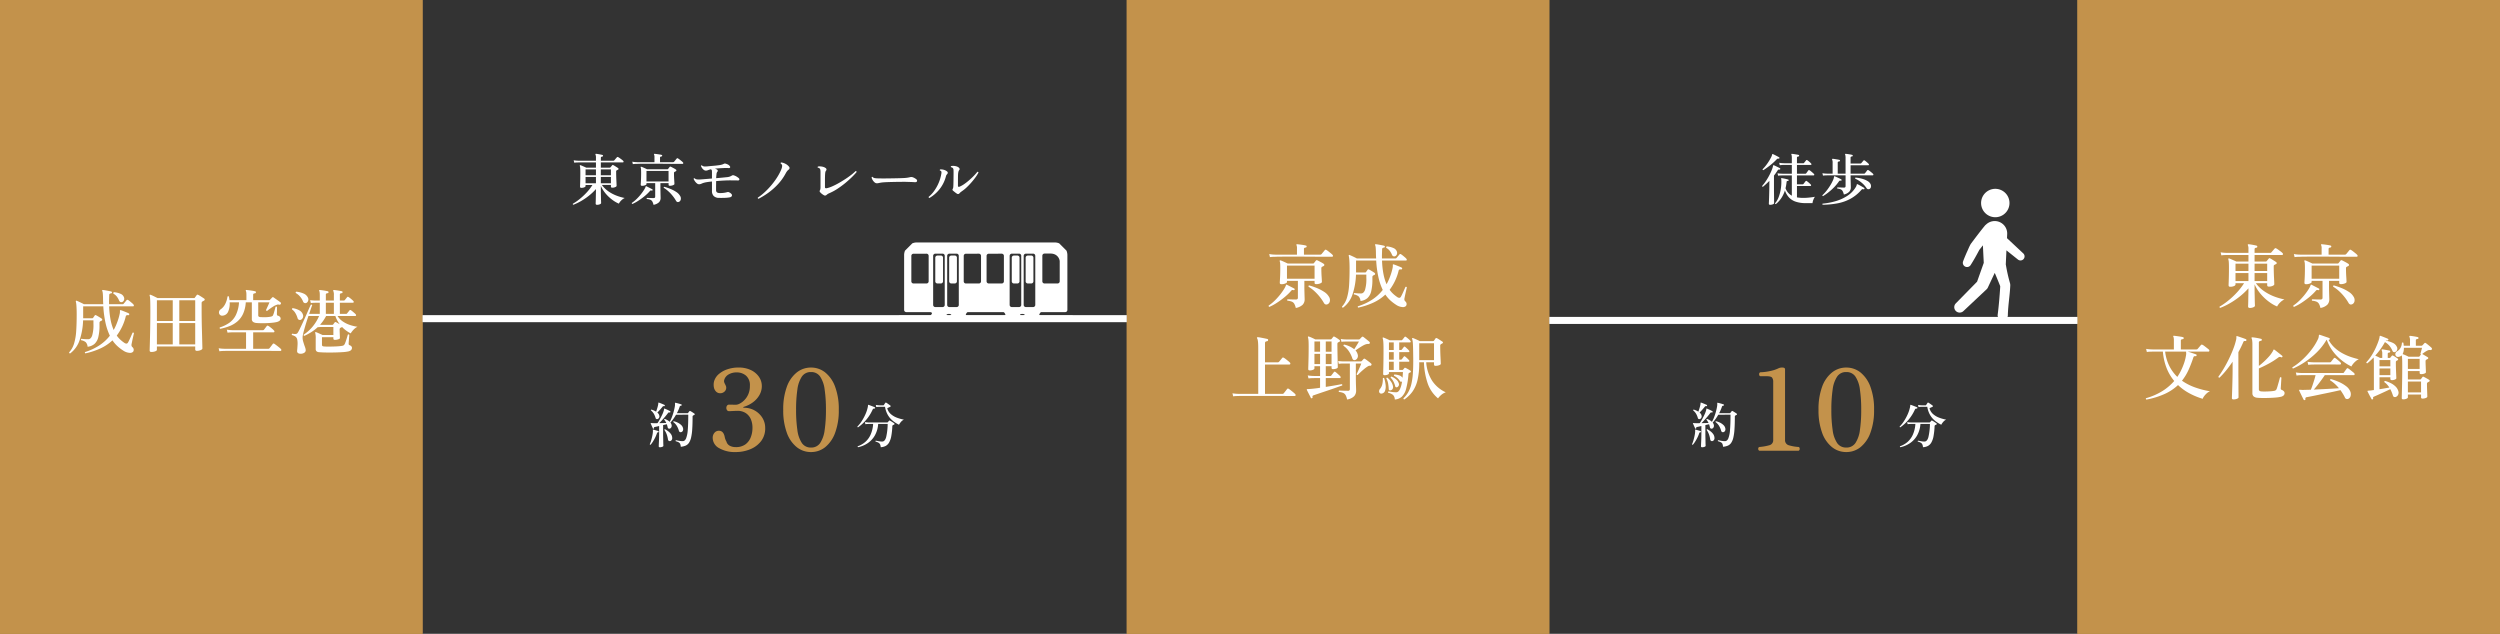 <svg xmlns="http://www.w3.org/2000/svg" xmlns:xlink="http://www.w3.org/1999/xlink" width="710" height="180" viewBox="0 0 710 180">
  <rect x="0" y="0" width="710" height="180" fill="#333333" stroke="none"/>
  <defs>
    <clipPath id="clip-path">
      <rect id="長方形_1772" data-name="長方形 1772" width="50" height="23.844" transform="translate(0 8)" fill="none"/>
    </clipPath>
    <clipPath id="clip-path-2">
      <rect id="長方形_1771" data-name="長方形 1771" width="20" height="37.372" fill="none"/>
    </clipPath>
  </defs>
  <g id="グループ_351" data-name="グループ 351" transform="translate(-460 -13566)">
    <g id="グループ_243" data-name="グループ 243">
      <g id="長方形_1770" data-name="長方形 1770" transform="translate(460 13566)" fill="#c3924b" stroke="#c3924b" stroke-width="1">
        <rect width="120" height="180" stroke="none"/>
        <rect x="0.5" y="0.5" width="119" height="179" fill="none"/>
      </g>
      <path id="パス_155" data-name="パス 155" d="M.92,1.38Q.6,1.34.64,1.06a6.447,6.447,0,0,0,1.4-2.51,15.7,15.7,0,0,0,.6-3.53q.14-2.04.14-4.74,0-1.44-.07-2.37a7.225,7.225,0,0,0-.17-1.27q-.04-.14.04-.2a.185.185,0,0,1,.22-.02q.2.08.59.26t.8.38q.41.2.65.34h5.48q-.06-.88-.06-1.8-.02-.82-.07-1.3a2.157,2.157,0,0,0-.15-.68.135.135,0,0,1,.02-.2.137.137,0,0,1,.18-.06,7.361,7.361,0,0,1,.73.1q.45.08.91.17t.74.17a.262.262,0,0,1,.18.28q-.02.2-.26.24a.791.791,0,0,0-.36.11.477.477,0,0,0-.16.39q-.02.68-.04,1.33t0,1.25h3.78a.414.414,0,0,0,.36-.14q.08-.1.25-.3t.35-.42q.18-.22.24-.3a.315.315,0,0,1,.42-.04,4.807,4.807,0,0,1,.51.37q.31.25.61.51a3.039,3.039,0,0,1,.42.42.337.337,0,0,1,.09.33.206.206,0,0,1-.21.17H12a23.7,23.7,0,0,0,.42,3.89,14.137,14.137,0,0,0,.86,2.83A13.142,13.142,0,0,0,14-6.75q.34-.81.59-1.6a14.442,14.442,0,0,0,.38-1.42,3.087,3.087,0,0,0,.09-.93.217.217,0,0,1,.06-.2.216.216,0,0,1,.22,0,6.924,6.924,0,0,1,.67.24l.9.36a4.945,4.945,0,0,1,.65.3.229.229,0,0,1,.14.32.261.261,0,0,1-.32.2.847.847,0,0,0-.42.02.438.438,0,0,0-.24.3A14.721,14.721,0,0,1,14.16-3.7a7.1,7.1,0,0,0,1.02,1.17,9.974,9.974,0,0,0,1.1.87,1.207,1.207,0,0,0,.64.25.58.58,0,0,0,.44-.33q.12-.2.31-.59t.39-.84q.2-.45.36-.82t.24-.53a.253.253,0,0,1,.22-.02.243.243,0,0,1,.16.14q-.04.22-.14.65t-.21.92q-.11.49-.19.89t-.12.58a1.623,1.623,0,0,0-.03.52.79.79,0,0,0,.25.42,1,1,0,0,1,.37.68.914.914,0,0,1-.19.66,1.239,1.239,0,0,1-1.05.28A3.6,3.6,0,0,1,16.02.58a12.613,12.613,0,0,1-1.6-1.21,9.267,9.267,0,0,1-1.48-1.71A12.879,12.879,0,0,1,9.61-.09,20.24,20.24,0,0,1,5.24,1.36a.28.28,0,0,1-.13-.18.2.2,0,0,1,.05-.2A16.25,16.25,0,0,0,9.15-.87,12.427,12.427,0,0,0,12.2-3.66a16.725,16.725,0,0,1-1.19-3.45A28.887,28.887,0,0,1,10.34-12H4.62v3.38h2.6a.251.251,0,0,0,.22-.12q.08-.1.23-.32t.25-.36q.14-.18.38-.04a4.75,4.75,0,0,1,.48.26q.3.18.61.37a5.532,5.532,0,0,1,.49.33.362.362,0,0,1,.16.3.31.31,0,0,1-.22.28,1.792,1.792,0,0,0-.32.16.491.491,0,0,0-.24.46v.64a13.723,13.723,0,0,1-.34,3.39A3.789,3.789,0,0,1,7.84-1.33a3.6,3.6,0,0,1-1.96.81,2.192,2.192,0,0,0-.53-1.3,2.838,2.838,0,0,0-1.31-.56.268.268,0,0,1,.08-.4q.34.04.8.08t1.14.04q.72,0,1.1-1a10.622,10.622,0,0,0,.38-3.4v-.96H4.6a19.5,19.5,0,0,1-.99,5.63A7.745,7.745,0,0,1,.92,1.38ZM15.7-13.22a.755.755,0,0,1-.5-.01.783.783,0,0,1-.4-.47,5.081,5.081,0,0,0-.64-1.1,3.2,3.2,0,0,0-.96-.8q-.1-.32.18-.42a5.6,5.6,0,0,1,1.82.45,1.7,1.7,0,0,1,.96.89,1.15,1.15,0,0,1,.05.92A.949.949,0,0,1,15.7-13.22ZM24,.96q-.5,0-.5-.44,0-.04.02-.71t.05-1.78q.03-1.11.06-2.52t.05-2.95q.02-1.54.02-3.06,0-1.56-.02-2.48t-.06-1.39a2.906,2.906,0,0,0-.12-.69.215.215,0,0,1,.02-.2.185.185,0,0,1,.22-.02,3.933,3.933,0,0,1,.6.24q.38.18.78.38l.64.32h10.3q.22,0,.28-.14.1-.14.27-.36a3.338,3.338,0,0,0,.25-.36.421.421,0,0,1,.18-.12.388.388,0,0,1,.24.06,4.857,4.857,0,0,1,.54.3q.32.2.64.41t.52.35a.339.339,0,0,1,.16.31.4.4,0,0,1-.24.29,1.987,1.987,0,0,0-.4.22.434.434,0,0,0-.19.19.974.974,0,0,0-.05.37v1.66q0,1.28.02,2.75t.06,2.9q.04,1.43.07,2.64T38.46-.9q.02.76.02.86,0,.26-.49.47a2.688,2.688,0,0,1-1.07.21q-.48,0-.48-.42V-.6H25.56V.34q0,.26-.49.44A3.081,3.081,0,0,1,24,.96ZM31.92-1.2h4.52V-7.24H31.92Zm-6.36,0h4.5V-7.24h-4.5Zm6.36-6.64h4.52v-5.88H31.92Zm-6.36,0h4.5v-5.88h-4.5ZM43.54-5.62a.263.263,0,0,1-.1-.4,10,10,0,0,0,2.69-1.31,5.907,5.907,0,0,0,1.86-2.21,9.747,9.747,0,0,0,.89-3.6H46.22a5.572,5.572,0,0,1-.4,2.59,1.849,1.849,0,0,1-1.54,1.19.93.93,0,0,1-.86-.27.958.958,0,0,1-.22-.78,1.079,1.079,0,0,1,.48-.75,3.981,3.981,0,0,0,1.26-1.47,6.374,6.374,0,0,0,.66-2.13.342.342,0,0,1,.21-.11.228.228,0,0,1,.19.07,9.429,9.429,0,0,1,.18,1.04h4.8v-1.56a4.266,4.266,0,0,0-.04-.65,1.353,1.353,0,0,0-.1-.37.225.225,0,0,1-.02-.24q.06-.1.22-.06.26.02.74.08t.97.14a5.085,5.085,0,0,1,.73.16.237.237,0,0,1,.2.3.274.274,0,0,1-.26.26.969.969,0,0,0-.37.1.35.35,0,0,0-.15.34v1.5h4.52a.344.344,0,0,0,.28-.12q.1-.12.27-.29t.27-.29a.32.32,0,0,1,.46-.08q.06.04.35.25t.65.46q.36.25.64.46t.34.25a.245.245,0,0,1,.11.21.422.422,0,0,1-.05.25.4.4,0,0,1-.46.18,1.027,1.027,0,0,0-.72.06,3.864,3.864,0,0,0-.9.43q-.5.31-.98.66t-.8.61q-.32.04-.32-.26.08-.18.28-.61t.4-.88q.2-.45.28-.67H54.34v3.66a.452.452,0,0,0,.17.41,1.069,1.069,0,0,0,.51.13q.42.02.96.03a9.509,9.509,0,0,0,1.07-.04,8.254,8.254,0,0,0,.91-.13,1.4,1.4,0,0,0,.42-.18.668.668,0,0,0,.22-.36,5,5,0,0,0,.25-.73q.13-.47.25-.91t.16-.6q.26-.18.4.06v.61q0,.43-.01.85t-.01.56a.9.9,0,0,0,.07.3.333.333,0,0,0,.25.14,1.148,1.148,0,0,1,.54.32.723.723,0,0,1,.2.5.771.771,0,0,1-.26.57,1.985,1.985,0,0,1-.86.41,10.061,10.061,0,0,1-1.25.2q-.75.08-1.57.11t-1.57.02q-.75-.01-1.25-.05a2.1,2.1,0,0,1-1.07-.32,1.026,1.026,0,0,1-.35-.88v-4.68H50.8a9.253,9.253,0,0,1-.75,3.23,6.369,6.369,0,0,1-1.59,2.16A7.79,7.79,0,0,1,46.23-6.4,14.871,14.871,0,0,1,43.54-5.62ZM43.3.76,43.1-.1a10.614,10.614,0,0,0,1.28.14l.54.02h5.96V-4.62H47.24l-.51.01a9.912,9.912,0,0,0-1.11.09l-.2-.86a10.614,10.614,0,0,0,1.28.14l.54.02H55.6a.479.479,0,0,0,.38-.16q.08-.1.24-.31l.32-.42.22-.29a.3.3,0,0,1,.42-.06,4.662,4.662,0,0,1,.55.37q.33.25.64.52a3.512,3.512,0,0,1,.45.45.323.323,0,0,1,.11.33.206.206,0,0,1-.21.17H52.9V.06h4.26a.479.479,0,0,0,.38-.16q.1-.12.28-.36t.37-.49q.19-.25.27-.35a.3.3,0,0,1,.46-.06q.22.14.6.43t.74.58a4.568,4.568,0,0,1,.52.47.347.347,0,0,1,.11.35.223.223,0,0,1-.23.19H59.24q-.94,0-2.29-.01T54.06.64H46.01q-.87,0-1.09.02l-.51.01A9.912,9.912,0,0,0,43.3.76Zm23.16.7a1.385,1.385,0,0,1-.78-.16.664.664,0,0,1-.3-.62A2.932,2.932,0,0,1,65.4.36q.02-.18.04-.4.04-.5.07-1.14a5.856,5.856,0,0,0-.07-1.24,1.443,1.443,0,0,0-.47-.94,2.811,2.811,0,0,0-1.07-.48.3.3,0,0,1-.02-.24.24.24,0,0,1,.16-.16,2.76,2.76,0,0,0,.99.08.7.7,0,0,0,.51-.32,9.428,9.428,0,0,0,.52-.94q.32-.64.71-1.48t.79-1.73q.4-.89.75-1.7t.61-1.38q.26-.57.36-.75a.262.262,0,0,1,.38.16q-.08.16-.31.83T68.8-9.86h3.02v-3.16H70.64l-.42.01q-.42.01-.94.07l-.2-.82q.64.08,1.1.1l.46.02h1.18v-1.58a5.229,5.229,0,0,0-.04-.73,1.4,1.4,0,0,0-.1-.39.225.225,0,0,1-.02-.24.2.2,0,0,1,.2-.06q.24.02.68.08t.88.14q.44.08.68.14.2.04.2.3a.233.233,0,0,1-.26.24.935.935,0,0,0-.35.1.329.329,0,0,0-.15.32v1.68h2.28v-1.58a2.5,2.5,0,0,0-.16-1.12.2.2,0,0,1,0-.24.2.2,0,0,1,.2-.06q.24.02.68.08t.88.14q.44.08.68.14a.233.233,0,0,1,.18.3.233.233,0,0,1-.26.24.935.935,0,0,0-.35.1.329.329,0,0,0-.15.32v1.68h1.06a.423.423,0,0,0,.34-.14q.1-.12.34-.42l.32-.4a.268.268,0,0,1,.19-.12.4.4,0,0,1,.21.08,3.729,3.729,0,0,1,.46.32q.28.22.54.45a3.724,3.724,0,0,1,.36.35.3.3,0,0,1,.11.32.209.209,0,0,1-.21.18H77.52v3.16h1.74a.366.366,0,0,0,.32-.14q.1-.14.35-.44t.33-.42a.288.288,0,0,1,.4-.04,4.613,4.613,0,0,1,.44.33q.28.23.54.46a4.143,4.143,0,0,1,.38.37.316.316,0,0,1,.1.31.192.192,0,0,1-.2.17H76.86a5.161,5.161,0,0,0,1.45,1.52,8.118,8.118,0,0,0,1.98,1,11.7,11.7,0,0,0,2.23.54,3.838,3.838,0,0,0-1.14.86,5.625,5.625,0,0,0-.78,1.02,8.93,8.93,0,0,1-1.27-.78,9.17,9.17,0,0,1-1.19-1.04,1.192,1.192,0,0,1-.16.12.989.989,0,0,0-.15.05q-.07.03-.15.07a.518.518,0,0,0-.22.5q0,.36.02.9t.04.99q.02.45.02.51,0,.22-.48.37a3.2,3.2,0,0,1-.96.15q-.42,0-.42-.36v-.4H72.44v2.16q0,.4.44.46a9.648,9.648,0,0,0,1,.05q.7.01,1.54-.01T77-.65a9.438,9.438,0,0,0,1.14-.13,1.173,1.173,0,0,0,.53-.2,1.6,1.6,0,0,0,.29-.44q.08-.18.21-.55t.26-.79q.13-.42.23-.76t.14-.46a.242.242,0,0,1,.22-.05.28.28,0,0,1,.18.13q0,.12-.03.45t-.06.74q-.03.41-.06.76t-.03.51a.5.5,0,0,0,.04.3.626.626,0,0,0,.28.2,1.045,1.045,0,0,1,.43.28.626.626,0,0,1,.19.44q0,.82-1.12,1.04A10.47,10.47,0,0,1,78.41,1q-.87.06-1.87.09t-1.97.03q-.97,0-1.75-.03t-1.18-.07a1.2,1.2,0,0,1-.75-.26A.873.873,0,0,1,70.66.1V-2.76a6.1,6.1,0,0,0-.14-1.72.121.121,0,0,1,.04-.18.137.137,0,0,1,.16-.02q.18.06.55.22t.75.33q.38.17.58.27h3.08V-6.14H72.52q-.44,0-.82.03t-.5.05a12.037,12.037,0,0,1-1.82,1.4,16.958,16.958,0,0,1-1.92,1.04.253.253,0,0,1-.22-.34,11.343,11.343,0,0,0,2.5-2.23,12.191,12.191,0,0,0,1.88-3.07H68.6q-.3.86-.59,1.79t-.53,1.78q-.24.85-.39,1.5a4.773,4.773,0,0,0-.15.95,3.793,3.793,0,0,0,.16,1.22q.18.6.36,1.14.14.36.24.68a2.647,2.647,0,0,1,.12.58.814.814,0,0,1-.36.77A1.763,1.763,0,0,1,66.46,1.46Zm6.06-8.2h2.84a.36.36,0,0,0,.28-.14q.08-.1.2-.27t.2-.27a.315.315,0,0,1,.4-.08l.47.26q.29.16.57.32a8.031,8.031,0,0,1-.72-1.12,7.452,7.452,0,0,1-.52-1.22H73.62a12.976,12.976,0,0,1-.81,1.34,10.5,10.5,0,0,1-.91,1.14q.16.02.32.03T72.52-6.74Zm1.02-3.12h2.28v-3.16H73.54ZM68-12.96a.763.763,0,0,1-.53.01.7.7,0,0,1-.41-.45,4.959,4.959,0,0,0-.84-1.37A4.484,4.484,0,0,0,65-15.78a.256.256,0,0,1-.01-.23.276.276,0,0,1,.15-.15,6.512,6.512,0,0,1,2.02.5,2.344,2.344,0,0,1,1.26,1.12,1.175,1.175,0,0,1,.09.97A1.034,1.034,0,0,1,68-12.96Zm-1.6,4.8a.76.76,0,0,1-.53-.03.733.733,0,0,1-.37-.49,5.937,5.937,0,0,0-.6-1.38,3.231,3.231,0,0,0-.96-1.06q-.08-.3.2-.36a5.352,5.352,0,0,1,1.81.59,2.092,2.092,0,0,1,1.07,1.21,1.2,1.2,0,0,1-.05.98A1.081,1.081,0,0,1,66.4-8.16Z" transform="translate(479 13665)" fill="#fff"/>
    </g>
    <g id="グループ_244" data-name="グループ 244" transform="translate(320)">
      <g id="長方形_1770-2" data-name="長方形 1770" transform="translate(460 13566)" fill="#c3924b" stroke="#c3924b" stroke-width="1">
        <rect width="120" height="180" stroke="none"/>
        <rect x="0.5" y="0.5" width="119" height="179" fill="none"/>
      </g>
      <path id="パス_150" data-name="パス 150" d="M-12,1.46A4.135,4.135,0,0,0-12.43.27a1.474,1.474,0,0,0-.69-.6A4.325,4.325,0,0,0-14.36-.6q-.18-.26.06-.4.16,0,.6.02t.93.03q.49.01.81.01.56,0,.56-.5v-4.8h-3.1v.34q0,.22-.5.42a2.775,2.775,0,0,1-1.04.2q-.5,0-.5-.4,0-.18.04-.8t.07-1.5q.03-.88.03-1.8,0-.88-.03-1.32a2.472,2.472,0,0,0-.13-.7.253.253,0,0,1,.02-.22.22.22,0,0,1,.24-.02,4.315,4.315,0,0,1,.58.22q.36.16.75.34t.67.32h7.2a.324.324,0,0,0,.28-.14q.1-.14.27-.35t.27-.35a.327.327,0,0,1,.42-.06q.18.08.54.27t.72.39a4.423,4.423,0,0,1,.54.34.339.339,0,0,1,.17.34.388.388,0,0,1-.25.3,2.782,2.782,0,0,0-.4.2.429.429,0,0,0-.2.4q0,.56.02,1.2t.06,1.22q.04.58.06.97t.02.49q0,.24-.51.44a2.959,2.959,0,0,1-1.09.2.664.664,0,0,1-.35-.08.324.324,0,0,1-.13-.3v-.56h-2.9v1.5q0,.78.02,1.59t.04,1.41q.02.6.02.76A2.154,2.154,0,0,1-10.05.55,3.722,3.722,0,0,1-12,1.46Zm-2.5-8.3h7.84v-3.72H-14.5Zm-4.84-6.14-.2-.88a8.778,8.778,0,0,0,1.28.16l.54.02h6.06V-15.4a2.158,2.158,0,0,0-.12-.94.225.225,0,0,1-.02-.24.2.2,0,0,1,.2-.06q.24.02.73.08t.99.14a5.967,5.967,0,0,1,.76.16.237.237,0,0,1,.2.3q-.02.22-.28.26a.759.759,0,0,0-.34.11.362.362,0,0,0-.14.33v1.58h4.62a.519.519,0,0,0,.38-.16q.08-.1.27-.33l.38-.46q.19-.23.27-.33a.3.3,0,0,1,.44-.06,4.649,4.649,0,0,1,.57.39q.35.27.69.55a4.683,4.683,0,0,1,.5.46.347.347,0,0,1,.11.35.223.223,0,0,1-.23.19H-3.12q-.94,0-2.32-.01l-2.94-.02q-1.56-.01-3.12-.01h-2.88q-1.32,0-2.21.01t-1.11.03l-.52.01A9.956,9.956,0,0,0-19.34-12.98ZM-2.82.32a.944.944,0,0,1-.63.16A.847.847,0,0,1-4.02.02,13.231,13.231,0,0,0-5.21-1.72a14.2,14.2,0,0,0-1.5-1.6A10.166,10.166,0,0,0-8.36-4.56q-.1-.32.16-.38a17.958,17.958,0,0,1,2.25.77A11.863,11.863,0,0,1-3.92-3.1,4.058,4.058,0,0,1-2.6-1.76,1.719,1.719,0,0,1-2.31-.52,1.159,1.159,0,0,1-2.82.32Zm-16.68.84a.3.3,0,0,1-.2-.38A12.086,12.086,0,0,0-17.96-.65a18.468,18.468,0,0,0,1.48-1.64,16.344,16.344,0,0,0,1.1-1.54,5.871,5.871,0,0,0,.58-1.13.924.924,0,0,0,.03-.11.094.094,0,0,1,.05-.07q.08-.06.22.02l.41.21.64.33.64.33q.29.15.39.21a.2.2,0,0,1,.11.15.3.3,0,0,1-.03.17.252.252,0,0,1-.32.12A.81.81,0,0,0-13-3.64a.585.585,0,0,0-.32.24,15.6,15.6,0,0,1-1.87,1.8A23.766,23.766,0,0,1-17.39.01,14.383,14.383,0,0,1-19.5,1.16Zm20.92.22q-.32-.04-.28-.32a6.447,6.447,0,0,0,1.4-2.51,15.7,15.7,0,0,0,.6-3.53q.14-2.04.14-4.74,0-1.44-.07-2.37a7.225,7.225,0,0,0-.17-1.27q-.04-.14.04-.2a.185.185,0,0,1,.22-.02q.2.08.59.26t.8.38q.41.2.65.34h5.48q-.06-.88-.06-1.8-.02-.82-.07-1.3a2.157,2.157,0,0,0-.15-.68.135.135,0,0,1,.02-.2.137.137,0,0,1,.18-.06,7.361,7.361,0,0,1,.73.1q.45.08.91.17t.74.17a.262.262,0,0,1,.18.28q-.02.2-.26.24a.791.791,0,0,0-.36.11.477.477,0,0,0-.16.39q-.02.68-.04,1.33t0,1.25h3.78a.414.414,0,0,0,.36-.14q.08-.1.25-.3t.35-.42q.18-.22.24-.3a.315.315,0,0,1,.42-.04,4.807,4.807,0,0,1,.51.37q.31.25.61.51a3.039,3.039,0,0,1,.42.42.337.337,0,0,1,.09.33.206.206,0,0,1-.21.17H12.5a23.7,23.7,0,0,0,.42,3.89,14.137,14.137,0,0,0,.86,2.83,13.142,13.142,0,0,0,.72-1.47q.34-.81.59-1.6a14.442,14.442,0,0,0,.38-1.42,3.087,3.087,0,0,0,.09-.93.217.217,0,0,1,.06-.2.216.216,0,0,1,.22,0,6.924,6.924,0,0,1,.67.24l.9.36a4.945,4.945,0,0,1,.65.3.229.229,0,0,1,.14.32.261.261,0,0,1-.32.2.847.847,0,0,0-.42.02.438.438,0,0,0-.24.3A14.721,14.721,0,0,1,14.66-3.7a7.1,7.1,0,0,0,1.02,1.17,9.975,9.975,0,0,0,1.1.87,1.207,1.207,0,0,0,.64.25.58.58,0,0,0,.44-.33q.12-.2.31-.59t.39-.84q.2-.45.36-.82t.24-.53a.253.253,0,0,1,.22-.02.243.243,0,0,1,.16.14q-.04.22-.14.65t-.21.92q-.11.49-.19.89t-.12.58a1.623,1.623,0,0,0-.03.52.79.79,0,0,0,.25.42,1,1,0,0,1,.37.68.914.914,0,0,1-.19.66,1.239,1.239,0,0,1-1.05.28A3.6,3.6,0,0,1,16.52.58a12.613,12.613,0,0,1-1.6-1.21,9.267,9.267,0,0,1-1.48-1.71A12.879,12.879,0,0,1,10.11-.09,20.24,20.24,0,0,1,5.74,1.36a.28.28,0,0,1-.13-.18.2.2,0,0,1,.05-.2A16.25,16.25,0,0,0,9.65-.87,12.427,12.427,0,0,0,12.7-3.66a16.725,16.725,0,0,1-1.19-3.45A28.887,28.887,0,0,1,10.84-12H5.12v3.38h2.6a.251.251,0,0,0,.22-.12q.08-.1.23-.32t.25-.36q.14-.18.38-.04a4.75,4.75,0,0,1,.48.26q.3.18.61.37a5.532,5.532,0,0,1,.49.33.362.362,0,0,1,.16.3.31.31,0,0,1-.22.28,1.792,1.792,0,0,0-.32.16.491.491,0,0,0-.24.46v.64a13.723,13.723,0,0,1-.34,3.39A3.789,3.789,0,0,1,8.34-1.33a3.6,3.6,0,0,1-1.96.81,2.192,2.192,0,0,0-.53-1.3,2.838,2.838,0,0,0-1.31-.56.268.268,0,0,1,.08-.4q.34.04.8.08t1.14.04q.72,0,1.1-1a10.622,10.622,0,0,0,.38-3.4v-.96H5.1a19.5,19.5,0,0,1-.99,5.63A7.745,7.745,0,0,1,1.42,1.38ZM16.2-13.22a.755.755,0,0,1-.5-.01.783.783,0,0,1-.4-.47,5.081,5.081,0,0,0-.64-1.1,3.2,3.2,0,0,0-.96-.8q-.1-.32.18-.42a5.6,5.6,0,0,1,1.82.45,1.7,1.7,0,0,1,.96.89,1.15,1.15,0,0,1,.05.92A.949.949,0,0,1,16.2-13.22ZM-29.78,26.56l-.2-.86a10.614,10.614,0,0,0,1.28.14l.54.02h5.5V13.02q0-1-.04-1.58a6.263,6.263,0,0,0-.11-.89,1.737,1.737,0,0,0-.19-.51.194.194,0,0,1,.02-.22.386.386,0,0,1,.2-.06,7.452,7.452,0,0,1,.83.12q.53.1,1.07.21t.84.19a.192.192,0,0,1,.16.12.346.346,0,0,1,.02.2.293.293,0,0,1-.26.3,1.235,1.235,0,0,0-.45.14q-.17.1-.17.44V16.9h3.6a.513.513,0,0,0,.38-.14q.08-.1.27-.33l.38-.46q.19-.23.25-.31a.3.3,0,0,1,.44-.06,3.187,3.187,0,0,1,.58.38q.36.28.71.57a4.352,4.352,0,0,1,.47.43.32.32,0,0,1,.11.34.226.226,0,0,1-.23.2h-6.96v8.34h4.92a.474.474,0,0,0,.38-.14q.1-.12.3-.37t.4-.51q.2-.26.28-.36.16-.22.46-.06.22.14.59.43t.73.59a5.143,5.143,0,0,1,.52.48.347.347,0,0,1,.11.35.223.223,0,0,1-.23.19h-1.44q-.94,0-2.3-.01t-2.91-.01h-8.13q-.88,0-1.1.02l-.52.01A9.388,9.388,0,0,0-29.78,26.56Zm22.38.52A.223.223,0,0,1-7.72,27q-.12-.26-.34-.69l-.44-.86q-.22-.43-.34-.69-.06-.12-.02-.18a.222.222,0,0,1,.22-.08q.14,0,.58-.03t1.01-.09q.57-.06,1.1-.13t.85-.13V21.38H-6.76l-.52.01a9.388,9.388,0,0,0-1.1.09l-.22-.86a11.2,11.2,0,0,0,1.29.14l.53.02H-5.1V18H-6.7v.64q0,.22-.41.39a2.409,2.409,0,0,1-.93.17q-.42,0-.42-.38,0-.18.03-1.09t.06-2.3q.03-1.39.03-2.99,0-1.24-.05-1.78a4.326,4.326,0,0,0-.15-.86.181.181,0,0,1,.04-.2.185.185,0,0,1,.22-.02,6.822,6.822,0,0,1,.85.34q.57.26.95.46H-2.1a.289.289,0,0,0,.24-.1l.24-.29q.14-.17.24-.31A.275.275,0,0,1-1,9.62a7.407,7.407,0,0,1,.72.43,7.874,7.874,0,0,1,.68.49.331.331,0,0,1,.16.3q-.02.16-.24.26a.933.933,0,0,0-.15.07q-.09.05-.17.09-.18.08-.18.48,0,.98.02,2.08t.04,2.07q.02.97.04,1.63t.02.76q0,.24-.43.4a2.646,2.646,0,0,1-.93.16q-.42,0-.42-.38V18H-3.48v2.78h1.24a.423.423,0,0,0,.34-.14,3.107,3.107,0,0,1,.22-.3q.16-.2.31-.4l.21-.28a.288.288,0,0,1,.4-.04,3.687,3.687,0,0,1,.45.36l.57.51a2.749,2.749,0,0,1,.38.39.3.3,0,0,1,.1.33.222.222,0,0,1-.22.17h-4v2.5l1.89-.31q.91-.15,1.61-.28t1.04-.19a.243.243,0,0,1,.14.16.253.253,0,0,1-.02.22q-.42.14-1.2.42t-1.74.61q-.96.33-1.95.66t-1.84.62q-.85.29-1.37.47a.516.516,0,0,0-.3.19.626.626,0,0,0-.02.37A.2.2,0,0,1-7.4,27.08Zm9.98.38a4.735,4.735,0,0,0-.42-1.23,1.448,1.448,0,0,0-.68-.63,4.024,4.024,0,0,0-1.22-.28.288.288,0,0,1,.04-.4q.16,0,.65.02t1.04.03q.55.01.85.01a.46.46,0,0,0,.52-.52V17.24H1.46l-.41.01a5.1,5.1,0,0,0-.83.09l-.18-.82a9.048,9.048,0,0,0,.97.1l.45.02h5a.344.344,0,0,0,.28-.12q.1-.1.25-.27t.25-.27a.3.3,0,0,1,.42-.06q.22.14.54.38l.65.49a5.21,5.21,0,0,1,.53.45.307.307,0,0,1,.1.42.378.378,0,0,1-.38.22.857.857,0,0,0-.38.04,2.133,2.133,0,0,0-.38.2,9.7,9.7,0,0,0-.98.73q-.54.45-1.02.9t-.74.75a.25.25,0,0,1-.32-.24q.1-.2.28-.6t.39-.87q.21-.47.39-.89t.26-.66H5.06v3.72q0,1.5.04,2.56t.04,1.46A2.281,2.281,0,0,1,4.6,26.5,3.611,3.611,0,0,1,2.58,27.46ZM4.96,16.22a.67.67,0,0,1-.53.02.686.686,0,0,1-.37-.46,7.825,7.825,0,0,0-.99-2.04,5.747,5.747,0,0,0-1.51-1.52.278.278,0,0,1,.02-.23.235.235,0,0,1,.16-.13A7.224,7.224,0,0,1,4.6,13.18q.18-.28.44-.69t.51-.83q.25-.42.39-.66H2.22l-.41.01a7.088,7.088,0,0,0-.83.07l-.2-.82a7.234,7.234,0,0,0,.98.12l.44.02H5.94a.363.363,0,0,0,.26-.12q.1-.1.28-.29t.28-.29a.325.325,0,0,1,.4-.04q.14.1.52.4t.76.61q.38.31.5.43a.246.246,0,0,1,.1.2.587.587,0,0,1-.04.22.364.364,0,0,1-.36.16,2.237,2.237,0,0,0-.92.16,6.269,6.269,0,0,0-.87.44q-.51.3-1.02.64t-.87.6a2.589,2.589,0,0,1,.62,1.14,1.315,1.315,0,0,1-.06.99A1.135,1.135,0,0,1,4.96,16.22ZM-3.48,13.9h1.64V10.98H-3.48Zm0,3.5h1.64V14.5H-3.48ZM-6.7,13.9h1.6V10.98H-6.7Zm0,3.5h1.6V14.5H-6.7ZM18.84,27.44a.308.308,0,0,1-.21-.11.258.258,0,0,1-.05-.21,7.985,7.985,0,0,0,1.36-1.74,8.681,8.681,0,0,0,.86-2.21,18.009,18.009,0,0,0,.45-3.04q.13-1.77.11-4.19-.02-1.66-.04-2.7t-.06-1.64a7.936,7.936,0,0,0-.1-.91,4.054,4.054,0,0,0-.12-.49q-.04-.14.04-.18a.273.273,0,0,1,.18-.02q.24.08.61.24t.74.33q.37.17.61.31H27a.346.346,0,0,0,.24-.12q.08-.1.22-.31t.24-.35a.28.28,0,0,1,.36-.06,3.189,3.189,0,0,1,.51.28l.62.4q.31.2.47.32a.248.248,0,0,1,.14.25.345.345,0,0,1-.2.25q-.08.04-.17.09t-.17.09a.53.53,0,0,0-.24.5q0,.72.02,1.54t.06,1.58q.04.76.06,1.3t.02.68q0,.24-.48.41a2.973,2.973,0,0,1-1,.17q-.44,0-.44-.38v-.64H25.04a11.335,11.335,0,0,0,1.69,5.26,9.319,9.319,0,0,0,3.87,3.28,3.637,3.637,0,0,0-1.32.76,5.535,5.535,0,0,0-.88.96,9.591,9.591,0,0,1-2.92-4.2,20.611,20.611,0,0,1-1.08-6.06H23.06v.22a20.409,20.409,0,0,1-.49,4.86,9.408,9.408,0,0,1-1.43,3.26A9.112,9.112,0,0,1,18.84,27.44Zm-2.72.02a1.873,1.873,0,0,0-.5-1.3,3.621,3.621,0,0,0-1.38-.62.253.253,0,0,1-.02-.22.243.243,0,0,1,.14-.16q.34.06,1.02.16a6.887,6.887,0,0,0,1.24.08q.52-.04.92-.78a7.443,7.443,0,0,0,.64-2.28.43.43,0,0,1-.31.08.456.456,0,0,1-.31-.22,4.027,4.027,0,0,0-1.66-1.48q-.1-.28.14-.36a4.657,4.657,0,0,1,1.31.24,1.639,1.639,0,0,1,.93.64l.04.04q.06-.72.12-1.62H14.46v.38q0,.2-.39.36a2.218,2.218,0,0,1-.85.16q-.4,0-.4-.36,0-.26.05-2.08t.05-4.9q0-1.56-.07-2.23a4.151,4.151,0,0,0-.17-.93.181.181,0,0,1,.04-.2.15.15,0,0,1,.18,0,4.969,4.969,0,0,1,.54.21q.34.15.69.31t.55.26h3.3a.36.36,0,0,0,.28-.14l.33-.4q.23-.28.31-.4a.254.254,0,0,1,.38-.02q.26.18.67.53a4.96,4.96,0,0,1,.59.57.3.3,0,0,1,.1.3.189.189,0,0,1-.2.16H17.38V13.4h.46a.379.379,0,0,0,.3-.14q.1-.14.28-.37t.26-.35q.14-.2.38-.04.22.18.57.51a6.23,6.23,0,0,1,.53.55.272.272,0,0,1,.09.29.2.2,0,0,1-.21.15H17.38v2.14h.46a.379.379,0,0,0,.3-.14q.1-.14.28-.37t.26-.35q.14-.2.38-.02a6.278,6.278,0,0,1,.57.49,6.231,6.231,0,0,1,.53.55.272.272,0,0,1,.09.29.2.2,0,0,1-.21.15H17.38v2.32h.88a.327.327,0,0,0,.24-.1,1.408,1.408,0,0,1,.17-.22q.11-.12.19-.22a.22.22,0,0,1,.3-.04,3.738,3.738,0,0,1,.45.22q.29.16.57.33a3.585,3.585,0,0,1,.4.27.249.249,0,0,1,.11.24.237.237,0,0,1-.15.22,1.206,1.206,0,0,0-.32.14q-.2.08-.22.44a22.181,22.181,0,0,1-.66,4.07,4.794,4.794,0,0,1-1.21,2.24A3.253,3.253,0,0,1,16.12,27.46Zm6.94-11.18h4.2v-4.8h-4.2Zm-10.6,9.48a.63.63,0,0,1-.6-.13.68.68,0,0,1-.2-.56,1.108,1.108,0,0,1,.3-.67,3.038,3.038,0,0,0,.62-1.32,6.012,6.012,0,0,0,.14-1.62.227.227,0,0,1,.38-.06,8.79,8.79,0,0,1,.42,1.99,3.619,3.619,0,0,1-.17,1.6A1.137,1.137,0,0,1,12.46,25.76ZM15,24.84q-.6.16-.6-.38a12.163,12.163,0,0,0-.18-1.57,4.262,4.262,0,0,0-.5-1.39q.04-.28.3-.24a5.579,5.579,0,0,1,1.02,1.11,3.271,3.271,0,0,1,.56,1.29,1.047,1.047,0,0,1-.09.78A.813.813,0,0,1,15,24.84Zm1.82-.88a.477.477,0,0,1-.37.01.427.427,0,0,1-.23-.33,5.829,5.829,0,0,0-.49-1.3,4.038,4.038,0,0,0-.79-1.08q0-.3.26-.3a4.665,4.665,0,0,1,1.29.78,2.208,2.208,0,0,1,.75,1.08.891.891,0,0,1,.01.68A.929.929,0,0,1,16.82,23.96Zm-2.36-4.9h1.36V16.74H14.46Zm0-5.66h1.36V11.24H14.46Zm0,2.74h1.36V14H14.46Z" transform="translate(520 13652)" fill="#fff"/>
    </g>
    <g id="グループ_245" data-name="グループ 245" transform="translate(590)">
      <g id="長方形_1770-3" data-name="長方形 1770" transform="translate(460 13566)" fill="#c3924b" stroke="#c3924b" stroke-width="1">
        <rect width="120" height="180" stroke="none"/>
        <rect x="0.5" y="0.5" width="119" height="179" fill="none"/>
      </g>
      <path id="パス_145" data-name="パス 145" d="M-11.04,1.46q-.5,0-.5-.44,0-.1.02-.6t.03-1.23q.01-.73.03-1.54t.02-1.49v-.28a19.8,19.8,0,0,1-2.52,2.37,22.55,22.55,0,0,1-2.8,1.9,18.85,18.85,0,0,1-2.7,1.29.238.238,0,0,1-.16-.12.293.293,0,0,1-.02-.24A18.326,18.326,0,0,0-17.25-.57a23.191,23.191,0,0,0,2.5-2.33,17.625,17.625,0,0,0,2.07-2.68h-2.44v.38q0,.26-.44.45a2.666,2.666,0,0,1-1.06.19q-.46,0-.46-.42,0-.18.03-.95T-17-7.78q.02-1.08.02-2.16,0-.98-.04-1.55a3.734,3.734,0,0,0-.14-.87q-.04-.14.02-.2a.356.356,0,0,1,.24-.04q.22.08.59.24l.76.33q.39.17.65.31h3.46v-1.86H-17.5l-.52.01a9.956,9.956,0,0,0-1.12.09l-.2-.86a11.2,11.2,0,0,0,1.29.14l.53.02h6.08v-1.08a2.593,2.593,0,0,0-.16-1.1.216.216,0,0,1,0-.22.386.386,0,0,1,.2-.06q.26.02.7.09t.89.16q.45.09.71.17a.3.3,0,0,1,.18.3.266.266,0,0,1-.24.26.941.941,0,0,0-.38.11q-.16.09-.16.39v.98h4.42a.421.421,0,0,0,.36-.16q.08-.1.27-.32l.39-.45q.2-.23.26-.29a.327.327,0,0,1,.44-.06,4.6,4.6,0,0,1,.6.38q.36.26.7.52a3.7,3.7,0,0,1,.5.44.347.347,0,0,1,.11.35.223.223,0,0,1-.23.19H-9.7v1.86h3.16a.289.289,0,0,0,.26-.12q.14-.16.32-.38t.3-.36q.14-.18.38-.04a4.416,4.416,0,0,1,.5.28l.66.41q.34.21.56.37a.376.376,0,0,1,.15.31q-.01.17-.23.27a2.781,2.781,0,0,0-.4.2.378.378,0,0,0-.22.38q0,.74.02,1.6t.06,1.63q.04.77.06,1.29t.02.6q0,.26-.47.47a2.6,2.6,0,0,1-1.07.21q-.48,0-.48-.42v-.56H-9.34A9.838,9.838,0,0,0-6.91-3.25,13.553,13.553,0,0,0-4-1.75a17.527,17.527,0,0,0,2.78.79,4.17,4.17,0,0,0-1.27.91A4.35,4.35,0,0,0-3.3,1.04,10.021,10.021,0,0,1-5.06.09a13.976,13.976,0,0,1-1.8-1.43A13.264,13.264,0,0,1-8.48-3.16,10.756,10.756,0,0,1-9.7-5.26v1.42q0,.68.02,1.44t.03,1.45q.01.69.03,1.17t.02.6q0,.26-.46.45A2.542,2.542,0,0,1-11.04,1.46Zm-4.08-7.64h3.68V-8.44h-3.68Zm5.42,0h3.58V-8.44H-9.7Zm-5.42-2.86h3.68v-2.08h-3.68Zm5.42,0h3.58v-2.08H-9.7ZM9,1.46A4.135,4.135,0,0,0,8.57.27a1.474,1.474,0,0,0-.69-.6A4.325,4.325,0,0,0,6.64-.6Q6.46-.86,6.7-1q.16,0,.6.02t.93.03q.49.01.81.01.56,0,.56-.5v-4.8H6.5v.34q0,.22-.5.42a2.775,2.775,0,0,1-1.04.2q-.5,0-.5-.4,0-.18.04-.8t.07-1.5q.03-.88.03-1.8,0-.88-.03-1.32a2.472,2.472,0,0,0-.13-.7.253.253,0,0,1,.02-.22.22.22,0,0,1,.24-.02,4.315,4.315,0,0,1,.58.22q.36.16.75.34t.67.32h7.2a.324.324,0,0,0,.28-.14q.1-.14.27-.35t.27-.35a.327.327,0,0,1,.42-.06q.18.08.54.27t.72.39a4.423,4.423,0,0,1,.54.34.339.339,0,0,1,.17.34.388.388,0,0,1-.25.3,2.782,2.782,0,0,0-.4.2.429.429,0,0,0-.2.4q0,.56.02,1.2t.06,1.22q.04.58.06.97t.02.49q0,.24-.51.44a2.959,2.959,0,0,1-1.09.2.664.664,0,0,1-.35-.08.324.324,0,0,1-.13-.3v-.56h-2.9v1.5q0,.78.02,1.59t.04,1.41q.02.6.02.76A2.154,2.154,0,0,1,10.95.55,3.722,3.722,0,0,1,9,1.46ZM6.5-6.84h7.84v-3.72H6.5ZM1.66-12.98l-.2-.88a8.778,8.778,0,0,0,1.28.16l.54.02H9.34V-15.4a2.158,2.158,0,0,0-.12-.94.225.225,0,0,1-.02-.24.2.2,0,0,1,.2-.06q.24.02.73.08t.99.14a5.967,5.967,0,0,1,.76.16.237.237,0,0,1,.2.3q-.02.22-.28.26a.759.759,0,0,0-.34.11.362.362,0,0,0-.14.33v1.58h4.62a.519.519,0,0,0,.38-.16q.08-.1.27-.33l.38-.46q.19-.23.27-.33a.3.3,0,0,1,.44-.06,4.649,4.649,0,0,1,.57.39q.35.27.69.55a4.683,4.683,0,0,1,.5.46.347.347,0,0,1,.11.35.223.223,0,0,1-.23.19H17.88q-.94,0-2.32-.01l-2.94-.02q-1.56-.01-3.12-.01H6.62q-1.32,0-2.21.01t-1.11.03l-.52.01A9.955,9.955,0,0,0,1.66-12.98ZM18.18.32a.944.944,0,0,1-.63.16.847.847,0,0,1-.57-.46,13.231,13.231,0,0,0-1.19-1.74,14.2,14.2,0,0,0-1.5-1.6,10.166,10.166,0,0,0-1.65-1.24q-.1-.32.16-.38a17.958,17.958,0,0,1,2.25.77A11.863,11.863,0,0,1,17.08-3.1,4.058,4.058,0,0,1,18.4-1.76a1.719,1.719,0,0,1,.29,1.24A1.159,1.159,0,0,1,18.18.32ZM1.5,1.16A.3.3,0,0,1,1.3.78,12.086,12.086,0,0,0,3.04-.65,18.468,18.468,0,0,0,4.52-2.29a16.344,16.344,0,0,0,1.1-1.54A5.871,5.871,0,0,0,6.2-4.96a.924.924,0,0,0,.03-.11.094.094,0,0,1,.05-.07q.08-.06.22.02l.41.21.64.33.64.33q.29.15.39.21a.2.2,0,0,1,.11.15.3.3,0,0,1-.03.17.252.252,0,0,1-.32.12A.81.81,0,0,0,8-3.64a.585.585,0,0,0-.32.24A15.6,15.6,0,0,1,5.81-1.6,23.766,23.766,0,0,1,3.61.01,14.383,14.383,0,0,1,1.5,1.16ZM-40.42,27.48q-.26-.18-.1-.4a17.889,17.889,0,0,0,4.75-2.09,15.017,15.017,0,0,0,3.25-2.79,13.44,13.44,0,0,1-2.17-3.68,16.25,16.25,0,0,1-1.05-4.66h-2.92l-.52.01a9.955,9.955,0,0,0-1.12.09l-.2-.88a10.613,10.613,0,0,0,1.28.14l.54.02h6.06V10.66a4.231,4.231,0,0,0-.04-.66,1.043,1.043,0,0,0-.1-.34.194.194,0,0,1-.02-.22q.04-.12.2-.08.26.02.77.09t1.03.15a5.074,5.074,0,0,1,.76.16q.2.04.2.3-.02.22-.28.26a1.059,1.059,0,0,0-.38.1.342.342,0,0,0-.16.34v2.48h4.38a.474.474,0,0,0,.38-.14q.08-.1.28-.33t.4-.47q.2-.24.26-.3a.338.338,0,0,1,.44-.08,3.463,3.463,0,0,1,.6.39q.38.29.75.58t.49.41a.36.36,0,0,1,.11.36q-.05.2-.21.2H-28.7q.32.08.79.24t.92.31q.45.15.69.25.2.08.12.32a.233.233,0,0,1-.3.18.591.591,0,0,0-.36.03.475.475,0,0,0-.24.31,34.317,34.317,0,0,1-1.38,3.57,14.514,14.514,0,0,1-1.86,3.05,15.329,15.329,0,0,0,3.59,1.86,24.47,24.47,0,0,0,4.37,1.14,3.088,3.088,0,0,0-.93.59,5.363,5.363,0,0,0-.73.8,3,3,0,0,0-.42.75,19.982,19.982,0,0,1-3.79-1.57,14.825,14.825,0,0,1-3.21-2.33,13.889,13.889,0,0,1-3.65,2.46A22.375,22.375,0,0,1-40.42,27.48Zm8.78-6.44a14.736,14.736,0,0,0,1.1-1.92,17.851,17.851,0,0,0,.85-2.09,12.087,12.087,0,0,0,.49-1.95,3.781,3.781,0,0,0,.08-.67,1.486,1.486,0,0,0-.04-.39.216.216,0,0,1,.06-.16h-6a12.37,12.37,0,0,0,1.17,4.04A11.532,11.532,0,0,0-31.64,21.04Zm22.7,5.92a1.825,1.825,0,0,1-1.04-.39,1.2,1.2,0,0,1-.34-.93V11.84a8.281,8.281,0,0,0-.06-1.12,2.145,2.145,0,0,0-.16-.62.255.255,0,0,1,0-.24.245.245,0,0,1,.22-.06q.28.02.76.09t.96.17q.48.1.76.18.2.04.2.3-.02.22-.28.26a.924.924,0,0,0-.39.12.449.449,0,0,0-.17.42v6.58q.66-.5,1.39-1.17t1.39-1.4a8.747,8.747,0,0,0,1.06-1.41,2.006,2.006,0,0,0,.26-.5q.06-.14.12-.16a.3.3,0,0,1,.2.04q.24.16.68.51t.89.7q.45.35.65.53.16.12,0,.32a.182.182,0,0,1-.28.08,1.256,1.256,0,0,0-.43-.1.694.694,0,0,0-.39.16,21.2,21.2,0,0,1-2.74,1.75q-1.5.81-2.8,1.37v5.94q0,.52.68.58.48.04,1.18.03t1.39-.06A10.068,10.068,0,0,0-4.12,25a1.147,1.147,0,0,0,.47-.21,1.126,1.126,0,0,0,.27-.49q.08-.2.21-.65l.28-.97q.15-.52.26-.94t.15-.54q.26-.18.4.06,0,.12-.03.55t-.06.96q-.03.53-.06.96t-.03.57a.359.359,0,0,0,.26.42,1.84,1.84,0,0,1,.58.37.758.758,0,0,1,.24.57.914.914,0,0,1-.26.64,1.821,1.821,0,0,1-.98.42,10.015,10.015,0,0,1-1.39.19q-.87.07-1.85.1t-1.86.02Q-8.4,27.02-8.94,26.96Zm-6.74.48q-.46,0-.46-.38,0-.06.02-.63t.05-1.46q.03-.89.06-1.95t.05-2.14q.02-1.08.02-2V16.72q-.92,1.36-1.88,2.53a22.618,22.618,0,0,1-1.84,2.01q-.32,0-.32-.28.72-.98,1.49-2.26T-17.02,16q.7-1.44,1.25-2.86a19.005,19.005,0,0,0,.83-2.66,2.67,2.67,0,0,0,.07-.46,1.558,1.558,0,0,0-.01-.32.316.316,0,0,1,.04-.2q.06-.08.2-.04.28.08.77.25l.98.34q.49.17.75.29a.248.248,0,0,1,.12.3.256.256,0,0,1-.26.22.855.855,0,0,0-.4.01q-.14.05-.24.33-.6,1.4-1.38,2.82v5.94q0,.72.01,1.62t.01,1.81q0,.91.01,1.69t.01,1.27v.51q0,.22-.45.4A2.588,2.588,0,0,1-15.68,27.44Zm20.24.18a.27.27,0,0,1-.32-.1q-.12-.22-.37-.73t-.51-1.05q-.26-.54-.38-.8a.158.158,0,0,1,.02-.2.209.209,0,0,1,.22-.04q.14,0,.36.02t.54.02q.44-.02.99-.03t1.17-.03q.24-.56.49-1.3t.48-1.49q.23-.75.37-1.35H3.86l-.52.01a7.744,7.744,0,0,0-1.12.11l-.2-.88a11.2,11.2,0,0,0,1.29.14l.53.02H15.28a1.066,1.066,0,0,0,.24-.02.3.3,0,0,0,.16-.14q.12-.18.39-.55t.39-.53q.16-.24.44-.06a5.481,5.481,0,0,1,.55.4l.69.55a3.7,3.7,0,0,1,.46.41.347.347,0,0,1,.11.35q-.05.19-.21.19H10.24q-.42.64-.97,1.39t-1.1,1.45q-.55.7-1.05,1.26,1.22-.06,2.53-.12t2.52-.13q1.21-.07,2.09-.13a11.61,11.61,0,0,0-1.15-1.22,8.646,8.646,0,0,0-1.35-1.02q-.08-.32.22-.36a16.417,16.417,0,0,1,2.35.85,9.5,9.5,0,0,1,1.97,1.17,3.606,3.606,0,0,1,1.16,1.44,2.008,2.008,0,0,1,.12,1.29,1.232,1.232,0,0,1-.56.81.858.858,0,0,1-.61.09.683.683,0,0,1-.47-.45,10.742,10.742,0,0,0-.58-1.05q-.32-.51-.66-1.01-.8.18-1.85.41t-2.18.46q-1.13.23-2.21.46t-1.96.4l-1.4.27a.408.408,0,0,0-.36.54A.23.23,0,0,1,4.56,27.62ZM1.24,18.66q-.3-.1-.18-.36a15.983,15.983,0,0,0,1.96-1.4,21.943,21.943,0,0,0,2.01-1.89,20.8,20.8,0,0,0,1.84-2.25,16.137,16.137,0,0,0,1.45-2.48,2.236,2.236,0,0,0,.19-.6q.03-.24.05-.38,0-.14.06-.18.04-.08.18-.04.28.08.82.27t1.08.37q.54.18.8.28a.21.21,0,0,1,.13.13.365.365,0,0,1,.01.19q-.08.24-.28.2l-.06-.02a8.721,8.721,0,0,0,1.71,2.22,10.863,10.863,0,0,0,2.2,1.59,15.146,15.146,0,0,0,2.4,1.06,22.115,22.115,0,0,0,2.29.65,3.468,3.468,0,0,0-.85.54,5.518,5.518,0,0,0-.76.77,3.843,3.843,0,0,0-.49.75,14.856,14.856,0,0,1-2.66-1.67,14.1,14.1,0,0,1-2.51-2.53A12.117,12.117,0,0,1,10.8,10.5a.424.424,0,0,0-.16.18,17.489,17.489,0,0,1-2.78,3.49,22.674,22.674,0,0,1-3.32,2.68A21.643,21.643,0,0,1,1.24,18.66Zm4.3-1.04-.2-.88a10.617,10.617,0,0,0,1.27.14l.53.02h4.5a.448.448,0,0,0,.36-.14q.12-.16.39-.5t.41-.5a.3.3,0,0,1,.44-.06,6.059,6.059,0,0,1,.48.37q.3.25.59.5a4.146,4.146,0,0,1,.41.39.389.389,0,0,1,.11.37.234.234,0,0,1-.25.19H13.44q-.74-.02-1.73-.02H8.07q-.71,0-.91.02l-.52.01A9.389,9.389,0,0,0,5.54,17.62Zm26.98,9.8q-.42,0-.42-.38,0-.06.02-.86t.05-2.09q.03-1.29.05-2.86t.02-3.21q0-1.56-.04-2.2a6.353,6.353,0,0,0-.1-.9,1.7,1.7,0,0,1-.98.44.714.714,0,0,1-.67-.25.814.814,0,0,1-.16-.68.967.967,0,0,1,.49-.65,2.7,2.7,0,0,0,.95-.95,3.253,3.253,0,0,0,.41-1.45.263.263,0,0,1,.42-.02,4.044,4.044,0,0,1,.06.41q.02.21.04.41h1.78v-1.4a2.432,2.432,0,0,0-.16-1.1.216.216,0,0,1,0-.22.234.234,0,0,1,.2-.08q.26.02.68.08t.85.14q.43.08.65.14a.22.22,0,0,1,.18.28.212.212,0,0,1-.24.24.935.935,0,0,0-.35.1.329.329,0,0,0-.15.32v1.5h1.62a.327.327,0,0,0,.24-.1q.1-.1.28-.29t.28-.31a.3.3,0,0,1,.44-.02q.18.12.49.37t.62.51q.31.26.49.44a.381.381,0,0,1,.08.44.46.46,0,0,1-.16.16.4.4,0,0,1-.26.04,1.192,1.192,0,0,0-.76.1,5.232,5.232,0,0,0-.77.44,9.785,9.785,0,0,0-.79.58l.06.02q.16.08.46.26t.61.36q.31.18.49.3a.275.275,0,0,1,.11.24.267.267,0,0,1-.17.22q-.1.06-.19.11a1.661,1.661,0,0,1-.19.09.5.5,0,0,0-.22.46q0,.56.03,1.25t.05,1.22q.02.53.02.63,0,.24-.44.4a2.615,2.615,0,0,1-.9.16q-.44,0-.44-.38v-.5H33.84v2.38h3.5a.251.251,0,0,0,.22-.12l.42-.56a.254.254,0,0,1,.36-.06q.18.08.49.25t.61.34a4.054,4.054,0,0,1,.48.31.239.239,0,0,1,.11.23.272.272,0,0,1-.17.23q-.1.06-.2.11l-.18.09a.5.5,0,0,0-.22.46q0,.78.03,1.57t.05,1.35q.02.56.02.66,0,.24-.43.41a2.507,2.507,0,0,1-.93.17q-.42,0-.42-.36v-.8H33.84v.82q0,.2-.4.38A2.221,2.221,0,0,1,32.52,27.42Zm-8.68-.02q-.24.12-.32-.06l-.35-.64q-.23-.42-.45-.85t-.32-.63q-.06-.14-.02-.18.02-.08.2-.08a2.8,2.8,0,0,1,.29-.03q.17-.01.37-.03.22-.02.45-.06t.49-.06V17.42q0-.78-.02-1.21a6.825,6.825,0,0,0-.06-.69,16.98,16.98,0,0,1-1.78,1.66.279.279,0,0,1-.22-.09.242.242,0,0,1-.06-.21,12.188,12.188,0,0,0,1.53-1.99,18.694,18.694,0,0,0,1.18-2.2q.49-1.09.77-1.93a5.394,5.394,0,0,0,.3-1.2q0-.16.08-.18.04-.04.16,0,.26.08.66.24l.8.32q.4.16.64.28a.206.206,0,0,1,.12.3q-.1.22-.28.18a.508.508,0,0,0-.44.06,7.292,7.292,0,0,1,1.99.61,2.334,2.334,0,0,1,1.15,1.11,1.072,1.072,0,0,1,.05.97,1.008,1.008,0,0,1-.55.53.6.6,0,0,1-.43,0,.617.617,0,0,1-.33-.38,5.613,5.613,0,0,0-.79-1.32,4.272,4.272,0,0,0-1.33-1.12,19.143,19.143,0,0,1-1.26,1.99A21.126,21.126,0,0,1,24.56,15q.34.14.72.32t.66.34h.62v-1.2a2.1,2.1,0,0,0-.14-.94.2.2,0,0,1,0-.24.244.244,0,0,1,.18-.06q.24.02.63.09l.79.14q.4.07.62.13a.22.22,0,0,1,.18.28.266.266,0,0,1-.24.26.881.881,0,0,0-.33.09q-.13.07-.13.31v1.14h.5a.3.3,0,0,0,.22-.08l.42-.52a.28.28,0,0,1,.38-.06,7.021,7.021,0,0,1,.69.41q.41.27.63.43a.249.249,0,0,1,.11.24.277.277,0,0,1-.17.24.733.733,0,0,0-.13.06q-.07.04-.15.08a.429.429,0,0,0-.2.4q0,.7.02,1.45t.05,1.42q.03.67.05,1.12t.02.55q0,.22-.38.39a2.137,2.137,0,0,1-.88.17q-.44,0-.44-.38v-.44H25.78v3.4q.76-.12,1.5-.25l1.3-.23a6.325,6.325,0,0,0-.63-.83,4.65,4.65,0,0,0-.81-.71.314.314,0,0,1,.04-.22.247.247,0,0,1,.18-.12,8.721,8.721,0,0,1,1.64.64,5.432,5.432,0,0,1,1.34.95,2.823,2.823,0,0,1,.76,1.25,1.375,1.375,0,0,1-.08,1.19,1.217,1.217,0,0,1-.68.55.85.85,0,0,1-.45-.04.582.582,0,0,1-.31-.42q-.14-.44-.32-.89a8.28,8.28,0,0,0-.42-.89q-.62.3-1.5.71t-1.72.79q-.84.38-1.36.6a.551.551,0,0,0-.27.19.416.416,0,0,0-.01.33A.223.223,0,0,1,23.84,27.4Zm10.2-12.08h2.84a.352.352,0,0,0,.26-.1l.42-.56a.246.246,0,0,1-.16-.2l.14-.49q.1-.35.19-.7t.13-.49H32.7a3.658,3.658,0,0,1-.36,1.78,5.449,5.449,0,0,1,.53.2q.33.14.65.29T34.04,15.32Zm-.2,10.12h3.74V22.36H33.84Zm0-6.66h3.34V15.92H33.84Zm-8.06,1.76h3.08v-1.9H25.78Zm0-2.5h3.08V16.26H25.78Z" transform="translate(520 13652)" fill="#fff"/>
    </g>
    <g id="グループ_255" data-name="グループ 255">
      <line id="線_89" data-name="線 89" x2="200" transform="translate(580 13656.5)" fill="none" stroke="#fff" stroke-width="2"/>
      <g id="グループ_251" data-name="グループ 251" transform="translate(715 13625.156)">
        <g id="マスクグループ_248" data-name="マスクグループ 248" clip-path="url(#clip-path)">
          <path id="パス_109" data-name="パス 109" d="M69.709,62.8a.61.61,0,0,0-.612-.608l-.978.005a.617.617,0,0,0-.612.615v6.7a.613.613,0,0,0,.612.612H69.1a.613.613,0,0,0,.612-.612Z" transform="translate(-52.945 -48.774)" fill="#fff"/>
          <path id="パス_110" data-name="パス 110" d="M51.431,62.8a.61.61,0,0,0-.612-.608l-.978.005a.617.617,0,0,0-.612.615v6.7a.613.613,0,0,0,.612.612h.978a.613.613,0,0,0,.612-.612Z" transform="translate(-38.61 -48.774)" fill="#fff"/>
          <path id="パス_111" data-name="パス 111" d="M149.934,69.515a.613.613,0,0,0,.612.612h.978a.613.613,0,0,0,.612-.612V62.8a.61.61,0,0,0-.612-.608l-.978.005a.617.617,0,0,0-.612.615Z" transform="translate(-117.591 -48.774)" fill="#fff"/>
          <path id="パス_112" data-name="パス 112" d="M170.412,62.8a.61.61,0,0,0-.612-.608l-.978.005a.617.617,0,0,0-.612.615v6.7a.613.613,0,0,0,.612.612h.978a.613.613,0,0,0,.612-.612Z" transform="translate(-131.925 -48.774)" fill="#fff"/>
          <path id="パス_113" data-name="パス 113" d="M40.77,30.654c-.336,0-.615-.09-.618-.2s.263-.772.6-.772h6.772a.613.613,0,0,0,.612-.611V13.4a3.407,3.407,0,0,0-.251-1.169l-2.077-2.077A3.4,3.4,0,0,0,44.638,9.9H5.268a3.4,3.4,0,0,0-1.169.251L2.022,12.229A3.4,3.4,0,0,0,1.771,13.4V29.07a.613.613,0,0,0,.611.611H9.077c.336,0,.608.142.6.315s-.287.657-.623.657H.611A.613.613,0,0,0,0,31.266v.166a.613.613,0,0,0,.611.612H49.388A.613.613,0,0,0,50,31.431v-.166a.613.613,0,0,0-.612-.611Zm.255-16.986a.614.614,0,0,1,.611-.612l1.891,0a2.926,2.926,0,0,1,1.131.279,2.413,2.413,0,0,1,1.3,1.859V20.94a.613.613,0,0,1-.612.612H41.637a.613.613,0,0,1-.611-.612ZM8.737,20.94a.613.613,0,0,1-.611.612H4.431a.613.613,0,0,1-.611-.612V13.715a.615.615,0,0,1,.611-.613l3.695-.009a.611.611,0,0,1,.611.61Zm16.45-7.225A.615.615,0,0,1,25.8,13.1l3.694-.009a.612.612,0,0,1,.612.61V20.94a.613.613,0,0,1-.612.612H25.8a.613.613,0,0,1-.612-.612ZM13.306,27.637a.613.613,0,0,1-.612.612H10.625a.613.613,0,0,1-.612-.612V13.7a.616.616,0,0,1,.612-.614l2.069-.008a.611.611,0,0,1,.612.609Zm1.839,2.817c0,.11-.282.2-.618.2h-.088c-.336,0-.615-.09-.618-.2s.262-.256.6-.256h.127c.336,0,.6.146.6.256M17.3,27.637a.613.613,0,0,1-.612.612h-2.07A.613.613,0,0,1,14,27.637V13.7a.616.616,0,0,1,.611-.614l2.07-.008a.611.611,0,0,1,.612.609Zm1.4-13.922a.615.615,0,0,1,.611-.613L23,13.092a.612.612,0,0,1,.612.61V20.94a.613.613,0,0,1-.612.612H19.308a.613.613,0,0,1-.611-.612ZM30.54,30.453c0,.11-.282.2-.618.2H19.907c-.336,0-.615-.09-.618-.2s.263-.772.6-.772H29.941c.336,0,.6.661.6.772m1.2-16.754a.616.616,0,0,1,.611-.614l2.069-.008a.611.611,0,0,1,.612.609v13.95a.613.613,0,0,1-.612.612H32.349a.613.613,0,0,1-.611-.612Zm4.271,16.754c0,.11-.282.2-.618.2H35.3c-.336,0-.615-.09-.618-.2s.263-.256.6-.256h.127c.336,0,.6.146.6.256m3.011-2.817a.613.613,0,0,1-.612.612H36.339a.613.613,0,0,1-.612-.612V13.7a.616.616,0,0,1,.612-.614l2.069-.008a.611.611,0,0,1,.612.609Z" transform="translate(0 -0.199)" fill="#fff"/>
        </g>
      </g>
      <g id="グループ_252" data-name="グループ 252">
        <path id="パス_151" data-name="パス 151" d="M7.568,1.168q-.4,0-.4-.352,0-.08.016-.48t.024-.984q.008-.584.024-1.232t.016-1.192V-3.3A15.837,15.837,0,0,1,5.232-1.4,18.04,18.04,0,0,1,2.992.12,15.08,15.08,0,0,1,.832,1.152a.19.19,0,0,1-.128-.1A.235.235,0,0,1,.688.864,14.661,14.661,0,0,0,2.6-.456a18.552,18.552,0,0,0,2-1.864A14.1,14.1,0,0,0,6.256-4.464H4.3v.3q0,.208-.352.36a2.133,2.133,0,0,1-.848.152q-.368,0-.368-.336,0-.144.024-.76t.04-1.48q.016-.864.016-1.728,0-.784-.032-1.24a2.987,2.987,0,0,0-.112-.7q-.032-.112.016-.16a.285.285,0,0,1,.192-.032q.176.064.472.192l.608.264q.312.136.52.248H7.248v-1.488H2.4l-.416.008a7.964,7.964,0,0,0-.9.072l-.16-.688a8.959,8.959,0,0,0,1.032.112l.424.016H7.248v-.864a2.075,2.075,0,0,0-.128-.88.173.173,0,0,1,0-.176.309.309,0,0,1,.16-.048q.208.016.56.072t.712.128q.36.072.568.136a.239.239,0,0,1,.144.24.213.213,0,0,1-.192.208.753.753,0,0,0-.3.088q-.128.072-.128.312v.784h3.536a.337.337,0,0,0,.288-.128q.064-.08.216-.256l.312-.36q.16-.184.208-.232a.261.261,0,0,1,.352-.048,3.68,3.68,0,0,1,.48.3q.288.208.56.416a2.961,2.961,0,0,1,.4.352.278.278,0,0,1,.088.28.178.178,0,0,1-.184.152H8.64v1.488h2.528a.232.232,0,0,0,.208-.1q.112-.128.256-.3t.24-.288q.112-.144.3-.032a3.533,3.533,0,0,1,.4.224l.528.328q.272.168.448.3a.3.3,0,0,1,.12.248q-.008.136-.184.216a2.225,2.225,0,0,0-.32.16.3.3,0,0,0-.176.3q0,.592.016,1.28t.048,1.3q.032.616.048,1.032t.016.48q0,.208-.376.376a2.078,2.078,0,0,1-.856.168q-.384,0-.384-.336v-.448H8.928A7.87,7.87,0,0,0,10.872-2.6,10.842,10.842,0,0,0,13.2-1.4a14.022,14.022,0,0,0,2.224.632,3.336,3.336,0,0,0-1.016.728,3.48,3.48,0,0,0-.648.872,8.017,8.017,0,0,1-1.408-.76,11.181,11.181,0,0,1-1.44-1.144,10.611,10.611,0,0,1-1.3-1.456,8.6,8.6,0,0,1-.976-1.68v1.136q0,.544.016,1.152T8.68-.76q.008.552.024.936t.016.48q0,.208-.368.36A2.033,2.033,0,0,1,7.568,1.168ZM4.3-4.944H7.248V-6.752H4.3Zm4.336,0H11.5V-6.752H8.64ZM4.3-7.232H7.248V-8.9H4.3Zm4.336,0H11.5V-8.9H8.64Zm14.96,8.4a3.308,3.308,0,0,0-.344-.952,1.18,1.18,0,0,0-.552-.48,3.46,3.46,0,0,0-.992-.216q-.144-.208.048-.32.128,0,.48.016t.744.024q.392.008.648.008.448,0,.448-.4v-3.84H21.6v.272q0,.176-.4.336a2.22,2.22,0,0,1-.832.16q-.4,0-.4-.32,0-.144.032-.64t.056-1.2q.024-.7.024-1.44,0-.7-.024-1.056a1.978,1.978,0,0,0-.1-.56.2.2,0,0,1,.016-.176.176.176,0,0,1,.192-.016,3.452,3.452,0,0,1,.464.176q.288.128.6.272t.536.256h5.76a.26.26,0,0,0,.224-.112q.08-.112.216-.28t.216-.28a.262.262,0,0,1,.336-.048q.144.064.432.216t.576.312a3.538,3.538,0,0,1,.432.272.271.271,0,0,1,.136.272.311.311,0,0,1-.2.24,2.225,2.225,0,0,0-.32.16.344.344,0,0,0-.16.32q0,.448.016.96t.048.976q.032.464.048.776t.016.392q0,.192-.408.352a2.367,2.367,0,0,1-.872.16.531.531,0,0,1-.28-.064.259.259,0,0,1-.1-.24v-.448h-2.32v1.2q0,.624.016,1.272T25.6-1.392q.016.48.016.608A1.723,1.723,0,0,1,25.16.44,2.977,2.977,0,0,1,23.6,1.168Zm-2-6.64h6.272V-8.448H21.6Zm-3.872-4.912-.16-.7a7.022,7.022,0,0,0,1.024.128l.432.016h4.848V-12.32a1.726,1.726,0,0,0-.1-.752.18.18,0,0,1-.016-.192.157.157,0,0,1,.16-.048q.192.016.584.064t.792.112a4.774,4.774,0,0,1,.608.128.19.19,0,0,1,.16.24q-.016.176-.224.208a.608.608,0,0,0-.272.088.29.29,0,0,0-.112.264v1.264h3.7a.415.415,0,0,0,.3-.128q.064-.08.216-.264l.3-.368q.152-.184.216-.264a.239.239,0,0,1,.352-.048A3.719,3.719,0,0,1,31-11.7q.28.216.552.44a3.747,3.747,0,0,1,.4.368.278.278,0,0,1,.088.28.178.178,0,0,1-.184.152H30.7q-.752,0-1.856-.008L26.5-10.488Q25.248-10.5,24-10.5H21.7q-1.056,0-1.768.008t-.888.024l-.416.008A7.965,7.965,0,0,0,17.728-10.384ZM30.944.256a.755.755,0,0,1-.5.128.678.678,0,0,1-.456-.368,10.585,10.585,0,0,0-.952-1.392,11.36,11.36,0,0,0-1.2-1.28,8.133,8.133,0,0,0-1.32-.992q-.08-.256.128-.3a14.367,14.367,0,0,1,1.8.616,9.49,9.49,0,0,1,1.624.856A3.246,3.246,0,0,1,31.12-1.408a1.375,1.375,0,0,1,.232.992A.927.927,0,0,1,30.944.256ZM17.6.928a.238.238,0,0,1-.16-.3A9.669,9.669,0,0,0,18.832-.52a14.774,14.774,0,0,0,1.184-1.312,13.075,13.075,0,0,0,.88-1.232,4.7,4.7,0,0,0,.464-.9.739.739,0,0,0,.024-.088.075.075,0,0,1,.04-.056q.064-.048.176.016l.328.168.512.264.512.264q.232.12.312.168a.161.161,0,0,1,.088.12.239.239,0,0,1-.024.136.2.2,0,0,1-.256.1.648.648,0,0,0-.272-.032.468.468,0,0,0-.256.192,12.481,12.481,0,0,1-1.5,1.44A19.013,19.013,0,0,1,19.288.008,11.506,11.506,0,0,1,17.6.928ZM42.24-.8A2.13,2.13,0,0,1,40.7-1.328a1.965,1.965,0,0,1-.5-1.44V-5.456q-.656.064-1.2.144t-.928.176a4.594,4.594,0,0,0-.848.3,1.677,1.677,0,0,1-.688.168.994.994,0,0,1-.616-.248,2.792,2.792,0,0,1-.56-.608,3.523,3.523,0,0,1-.376-.68.212.212,0,0,1,.288-.16,1.251,1.251,0,0,0,.7.32,5.807,5.807,0,0,0,1.064,0q.384-.032,1.264-.1t1.9-.16V-8.112a3.035,3.035,0,0,0-.024-.392.541.541,0,0,0-.1-.28.435.435,0,0,0-.208-.128h-.064a6.648,6.648,0,0,0-.736.24,1.572,1.572,0,0,1-.576.128,1.022,1.022,0,0,1-.608-.208,2.007,2.007,0,0,1-.5-.52,3.151,3.151,0,0,1-.32-.6.255.255,0,0,1,.112-.144.172.172,0,0,1,.16-.016,1.133,1.133,0,0,0,.664.3,6.045,6.045,0,0,0,1.032-.032q.272-.032.7-.072t.936-.08q.5-.04.96-.1t.776-.1a5.46,5.46,0,0,0,.656-.152,2.737,2.737,0,0,0,.5-.2.577.577,0,0,1,.28-.088.9.9,0,0,1,.36.072,2.62,2.62,0,0,1,.632.264A1.441,1.441,0,0,1,45.2-9.9q.24.256.152.456t-.408.184q-.32-.032-.64-.032t-.736.016q-.352.016-.92.048t-1.144.08q-.112.016-.232.024T41.04-9.1a2.614,2.614,0,0,1,.544.224.463.463,0,0,1,.256.32.414.414,0,0,1-.144.368,1.185,1.185,0,0,0-.208.64q-.064.5-.1,1.152.992-.08,1.864-.168L44.592-6.7a3.1,3.1,0,0,0,.688-.16,2.7,2.7,0,0,0,.528-.256,1.105,1.105,0,0,1,.3-.12.563.563,0,0,1,.3.04,3.088,3.088,0,0,1,.832.376,4.674,4.674,0,0,1,.544.392q.272.24.176.48t-.5.208a7.771,7.771,0,0,0-.784-.032H45.7q-.832-.016-1.976.04t-2.344.168q0,.432-.008.96t-.008.976v.656q0,.8,1.04.8a7.156,7.156,0,0,0,1.1-.056,6.35,6.35,0,0,0,1.008-.2q.128-.032.224-.048a.447.447,0,0,1,.256.064,1.731,1.731,0,0,1,.792.576.5.5,0,0,1,.032.552.8.8,0,0,1-.568.328,8.706,8.706,0,0,1-1.384.144Q43.024-.784,42.24-.8Zm11.184.256a.319.319,0,0,1-.176-.12.22.22,0,0,1-.032-.2,16.051,16.051,0,0,0,1.872-1.48,21.4,21.4,0,0,0,1.864-1.928,20.916,20.916,0,0,0,1.648-2.2,15.014,15.014,0,0,0,1.224-2.264,4.658,4.658,0,0,0,.24-.68,2.2,2.2,0,0,0,.064-.52.7.7,0,0,0-.1-.328,1.2,1.2,0,0,0-.312-.3.21.21,0,0,1,.144-.3,3.269,3.269,0,0,1,1.176.368,2.951,2.951,0,0,1,1,.784.555.555,0,0,1-.08.9,2.509,2.509,0,0,0-.4.392,4.676,4.676,0,0,0-.464.744A14.621,14.621,0,0,1,58.92-4.656a18.482,18.482,0,0,1-2.672,2.368A21.666,21.666,0,0,1,53.424-.544ZM71.92-1.6a4.032,4.032,0,0,1-.536-.368,3.285,3.285,0,0,1-.456-.432.408.408,0,0,1-.08-.544,1.122,1.122,0,0,0,.136-.376,3.6,3.6,0,0,0,.04-.616V-8.08a4.879,4.879,0,0,0-.032-.584.824.824,0,0,0-.16-.424.678.678,0,0,0-.544-.272A.209.209,0,0,1,70.3-9.7a2.254,2.254,0,0,1,.632-.048,3.836,3.836,0,0,1,.784.12,2.207,2.207,0,0,1,.728.328.561.561,0,0,1,.264.344.421.421,0,0,1-.088.392,1.1,1.1,0,0,0-.184.32,2.333,2.333,0,0,0-.088.512q-.032.3-.048.912T72.288-5.44v1.584q0,.416.544.3a8.165,8.165,0,0,0,1.544-.528A20.1,20.1,0,0,0,76.192-5q.944-.536,1.864-1.136t1.68-1.192a13.694,13.694,0,0,0,1.256-1.088.309.309,0,0,1,.216.08.207.207,0,0,1,.072.192,17.558,17.558,0,0,1-1.288,1.392q-.824.816-1.888,1.7A25.849,25.849,0,0,1,75.864-3.4,14.7,14.7,0,0,1,73.52-2.128a2.539,2.539,0,0,0-.448.232,2.109,2.109,0,0,0-.336.264A.62.62,0,0,1,71.92-1.6ZM86.7-5.008a1.69,1.69,0,0,1-.568-.448,2.812,2.812,0,0,1-.44-.664,1.162,1.162,0,0,1-.144-.536.183.183,0,0,1,.288-.08.937.937,0,0,0,.472.3,5.341,5.341,0,0,0,.776.088q.464.016,1.3.024t1.96-.008l1.856-.032q.9-.016,1.632-.04t1.2-.056q.416-.032.76-.088t.664-.136a1.4,1.4,0,0,1,.784.032,3.29,3.29,0,0,1,.56.264,2.788,2.788,0,0,1,.432.3.481.481,0,0,1,.2.552q-.1.3-.648.28Q97.248-5.3,96.52-5.32T95.2-5.36h-.96q-.688,0-1.592.016t-1.824.04q-.92.024-1.672.072a8.736,8.736,0,0,0-1.136.128l-.16.032-.16.032a4.819,4.819,0,0,1-.5.088A1.251,1.251,0,0,1,86.7-5.008Zm23.04,2.992a6.226,6.226,0,0,1-.576-.416q-.32-.256-.5-.416a.368.368,0,0,1-.08-.528.923.923,0,0,0,.1-.248,2.29,2.29,0,0,0,.048-.3q.016-.176.032-.64t.024-1.072q.008-.608.016-1.232t.008-1.1q0-.5-.016-.768a.918.918,0,0,0-.144-.464.737.737,0,0,0-.208-.192A.724.724,0,0,0,108.1-9.5q-.144-.208.032-.336a2.478,2.478,0,0,1,.64-.056,3.244,3.244,0,0,1,.792.12,1.968,1.968,0,0,1,.7.336.791.791,0,0,1,.248.336.353.353,0,0,1-.072.368,1.141,1.141,0,0,0-.208.376,3.425,3.425,0,0,0-.112.52q-.048.384-.056,1.344t-.008,2.24q0,.464.528.24a7.475,7.475,0,0,0,1.24-.7A16.35,16.35,0,0,0,113.2-5.784q.7-.6,1.32-1.232a13.865,13.865,0,0,0,1.048-1.192.292.292,0,0,1,.216.048.253.253,0,0,1,.1.176,10.728,10.728,0,0,1-.84,1.336q-.536.744-1.2,1.5a19.194,19.194,0,0,1-1.368,1.416,9.989,9.989,0,0,1-1.344,1.072q-.208.16-.36.28a1.545,1.545,0,0,0-.264.264A.524.524,0,0,1,109.744-2.016ZM101.952-.768a.319.319,0,0,1-.176-.12.264.264,0,0,1-.048-.2,8.387,8.387,0,0,0,1.584-1.7,11.878,11.878,0,0,0,1.272-2.28,11.308,11.308,0,0,0,.76-2.632,1.248,1.248,0,0,0-.008-.6.572.572,0,0,0-.392-.264.193.193,0,0,1-.04-.176.247.247,0,0,1,.088-.144,2.805,2.805,0,0,1,.952.08,2.522,2.522,0,0,1,1,.48.51.51,0,0,1,.208.3.426.426,0,0,1-.08.368q-.128.16-.24.3a1.2,1.2,0,0,0-.192.456,9.771,9.771,0,0,1-1.808,3.632A10.3,10.3,0,0,1,101.952-.768Z" transform="translate(622 13623)" fill="#fff"/>
        <path id="パス_152" data-name="パス 152" d="M.7,1.008A.174.174,0,0,1,.616.728,6.539,6.539,0,0,0,2.688-.448a5.934,5.934,0,0,0,1.54-2.058A8.813,8.813,0,0,0,4.97-5.6H3.864l-.35.007a6.125,6.125,0,0,0-.742.063l-.14-.6a6.665,6.665,0,0,0,.861.1l.371.014H8.946a.241.241,0,0,0,.2-.084,2.079,2.079,0,0,1,.175-.21,2.079,2.079,0,0,0,.175-.21.213.213,0,0,1,.266-.014q.14.07.364.21t.448.287l.35.231a.227.227,0,0,1,.112.224.2.2,0,0,1-.126.182,2.351,2.351,0,0,0-.308.126.39.39,0,0,0-.182.364,19.966,19.966,0,0,1-.308,2.835A5.572,5.572,0,0,1,9.485-.294,2.487,2.487,0,0,1,8.5.665a3.377,3.377,0,0,1-1.372.343A2.442,2.442,0,0,0,6.951.224,1.093,1.093,0,0,0,6.51-.259a3.167,3.167,0,0,0-.854-.329.177.177,0,0,1-.014-.154.17.17,0,0,1,.1-.112q.056.014.2.042l.77.14a4.075,4.075,0,0,0,.868.07Q8.316-.63,8.659-1.827A17.38,17.38,0,0,0,9.1-5.6H6.4a7.639,7.639,0,0,1-.952,3.283A6.57,6.57,0,0,1,3.409-.126,7.676,7.676,0,0,1,.7,1.008ZM12.32-5.376a9,9,0,0,1-1.736-1.092A6.041,6.041,0,0,1,9.17-8.106a6.8,6.8,0,0,1-.826-2.366H6.832l-.28.007a6.314,6.314,0,0,0-.686.063l-.14-.6a6.773,6.773,0,0,0,.791.1l.3.014H7.84a.226.226,0,0,0,.182-.084q.07-.112.2-.315t.2-.3q.1-.14.28-.042.126.07.357.231t.462.329q.231.168.357.266a.154.154,0,0,1,.07.161.244.244,0,0,1-.126.175q-.14.07-.357.168l-.343.154a.237.237,0,0,0-.112.1.22.22,0,0,0,.014.168,3.367,3.367,0,0,0,.987,1.491,5.548,5.548,0,0,0,1.659.987,10.99,10.99,0,0,0,2.044.574,2.45,2.45,0,0,0-.868.679A3.993,3.993,0,0,0,12.32-5.376ZM.672-4.634a.2.2,0,0,1-.133-.077A.181.181,0,0,1,.5-4.858a9.447,9.447,0,0,0,1.26-1.589A14.017,14.017,0,0,0,2.793-8.365,9.876,9.876,0,0,0,3.43-10.29a3.527,3.527,0,0,0,.084-.6q0-.182.182-.126t.546.2q.35.133.686.266t.5.217q.154.056.1.238a.218.218,0,0,1-.224.14.406.406,0,0,0-.259.028.519.519,0,0,0-.217.252A12.368,12.368,0,0,1,3.066-6.846,11.874,11.874,0,0,1,.672-4.634Z" transform="translate(703 13692)" fill="#fff"/>
        <path id="パス_153" data-name="パス 153" d="M7.936.384a8.859,8.859,0,0,1-4.72-1.12A3.335,3.335,0,0,1,1.408-3.648a2.129,2.129,0,0,1,.5-1.44,1.594,1.594,0,0,1,1.264-.576Q4.448-5.664,4.8-4a4.815,4.815,0,0,0,.192.72,3.687,3.687,0,0,0,.32.688,1.852,1.852,0,0,0,.944,1.184A3.448,3.448,0,0,0,7.9-1.024a4.535,4.535,0,0,0,2.832-.8,4.528,4.528,0,0,0,1.5-2.032A7.074,7.074,0,0,0,12.7-6.368a6.25,6.25,0,0,0-.432-2.512,4.009,4.009,0,0,0-1.072-1.5,3.835,3.835,0,0,0-1.328-.736,4.232,4.232,0,0,0-1.2-.208q-.672,0-1.5.048t-1.12.048a.668.668,0,0,1-.56-.272,1.048,1.048,0,0,1-.208-.656,1.048,1.048,0,0,1,.208-.656.7.7,0,0,1,.592-.272q.352,0,.912.016t1.04.016a2.581,2.581,0,0,0,1.04-.32,5.054,5.054,0,0,0,1.328-.992,5.507,5.507,0,0,0,1.12-1.68,5.833,5.833,0,0,0,.448-2.384,3.58,3.58,0,0,0-1.088-2.88,4,4,0,0,0-2.688-.928,4.365,4.365,0,0,0-2.24.56A2.6,2.6,0,0,0,4.7-20.16a1.213,1.213,0,0,0-.016.752,4.226,4.226,0,0,0,.272.592q.1.192.192.416a1.206,1.206,0,0,1,.1.48,1.461,1.461,0,0,1-.512,1.152,1.744,1.744,0,0,1-1.184.448,1.62,1.62,0,0,1-1.216-.5,2.326,2.326,0,0,1-.608-1.28,3.978,3.978,0,0,1,.064-1.584,4.3,4.3,0,0,1,1.376-2.1,7.225,7.225,0,0,1,2.48-1.36,9.7,9.7,0,0,1,3.056-.48,8.044,8.044,0,0,1,3.536.72,5.722,5.722,0,0,1,2.3,1.92,4.6,4.6,0,0,1,.816,2.64,5.041,5.041,0,0,1-.672,2.528,6.653,6.653,0,0,1-1.824,2.048,8.415,8.415,0,0,1-2.624,1.312.169.169,0,0,0-.144.144q-.016.112.176.112a6.1,6.1,0,0,1,3.072.784,5.994,5.994,0,0,1,2.176,2.08,5.346,5.346,0,0,1,.8,2.864A5.933,5.933,0,0,1,15.136-2.7a7.382,7.382,0,0,1-3.1,2.3A10.729,10.729,0,0,1,7.936.384Zm21.376,0A6.405,6.405,0,0,1,25.28-1.008a9.117,9.117,0,0,1-2.816-4.08,18.393,18.393,0,0,1-1.024-6.528,18.364,18.364,0,0,1,1.024-6.544,9.122,9.122,0,0,1,2.816-4.064,6.405,6.405,0,0,1,4.032-1.392,6.385,6.385,0,0,1,4.048,1.392,9.293,9.293,0,0,1,2.816,4.064,18.108,18.108,0,0,1,1.04,6.544,18.136,18.136,0,0,1-1.04,6.528,9.287,9.287,0,0,1-2.816,4.08A6.385,6.385,0,0,1,29.312.384Zm0-1.28a3.009,3.009,0,0,0,2.608-1.28,8.612,8.612,0,0,0,1.28-3.68,38.675,38.675,0,0,0,.368-5.76,38.675,38.675,0,0,0-.368-5.76,8.612,8.612,0,0,0-1.28-3.68,3.009,3.009,0,0,0-2.608-1.28,2.978,2.978,0,0,0-2.576,1.28,8.612,8.612,0,0,0-1.28,3.68,38.675,38.675,0,0,0-.368,5.76,38.675,38.675,0,0,0,.368,5.76,8.612,8.612,0,0,0,1.28,3.68A2.978,2.978,0,0,0,29.312-.9Z" transform="translate(661 13694)" fill="#c3924b"/>
        <path id="パス_154" data-name="パス 154" d="M3.416,1.022q-.336,0-.336-.28,0-.07.014-.434t.042-.9q.028-.532.042-1.134t.014-1.12v-2.17q-.378.1-.7.168l-.518.112a.446.446,0,0,0-.217.1.288.288,0,0,0-.035.21.156.156,0,0,1-.112.168q-.14.042-.182-.07t-.182-.392Q1.12-4.984,1-5.271T.812-5.712q-.056-.1.014-.126Q.868-5.88.98-5.852a1.41,1.41,0,0,0,.182.021q.112.007.252.007.476.028,1.316,0,.308-.448.665-1.092t.672-1.316a7.447,7.447,0,0,0,.455-1.19,1.6,1.6,0,0,0,.07-.406.174.174,0,0,1,.056-.126Q4.7-10,4.8-9.94q.182.07.476.2t.588.28a4.451,4.451,0,0,1,.462.259.112.112,0,0,1,.077.1.294.294,0,0,1-.021.14.168.168,0,0,1-.2.112.529.529,0,0,0-.266-.014A.431.431,0,0,0,5.7-8.68q-.35.476-.784.994t-.875,1Q3.6-6.2,3.22-5.824l1.071-.028q.539-.014.931-.028a5.169,5.169,0,0,0-.273-.5,2.738,2.738,0,0,0-.315-.42q-.028-.2.182-.224a5.177,5.177,0,0,1,.728.35,3.387,3.387,0,0,1,.644.476,8.687,8.687,0,0,0,.595-1.246,15.673,15.673,0,0,0,.5-1.5q.217-.77.336-1.442A4.074,4.074,0,0,0,7.7-11.466a.116.116,0,0,1,.014-.126.116.116,0,0,1,.126-.014,4.919,4.919,0,0,1,.518.112q.322.084.644.182t.5.168q.126.042.1.2t-.154.154a.579.579,0,0,0-.266.077.5.5,0,0,0-.168.259,9.426,9.426,0,0,1-.343.9q-.2.462-.441.91h3.01a.2.2,0,0,0,.168-.07q.07-.1.189-.252t.2-.252a.2.2,0,0,1,.266-.042q.14.07.364.21t.448.287q.224.147.35.245a.163.163,0,0,1,.084.175.214.214,0,0,1-.126.175l-.168.084q-.084.042-.154.084a.357.357,0,0,0-.168.336q0,2.086-.1,3.549a14.5,14.5,0,0,1-.329,2.408,4.413,4.413,0,0,1-.616,1.491A2.236,2.236,0,0,1,10.7.567,4.471,4.471,0,0,1,9.338.882,2.441,2.441,0,0,0,9.163.056a.967.967,0,0,0-.434-.441A4.44,4.44,0,0,0,7.9-.7q-.1-.2.084-.28.182.028.5.1t.707.119A5.633,5.633,0,0,0,9.9-.714q.6,0,.945-.784a8.228,8.228,0,0,0,.483-2.443q.14-1.659.14-4.291l-3.472.014A13.226,13.226,0,0,1,7.217-7,11.686,11.686,0,0,1,6.4-5.978a1.314,1.314,0,0,1,.322.63.955.955,0,0,1-.077.728.75.75,0,0,1-.413.35A.52.52,0,0,1,5.852-4.3a.516.516,0,0,1-.238-.364,7,7,0,0,0-.238-.854q-.224.056-.49.112t-.56.126v2.436q0,.546.014,1.113T4.361-.658q.007.5.021.84T4.4.6q0,.182-.315.3A1.866,1.866,0,0,1,3.416,1.022ZM2.758-6.986A.48.48,0,0,1,2.415-7a.437.437,0,0,1-.231-.294,4.8,4.8,0,0,0-.532-1.253,3.664,3.664,0,0,0-.784-.889q-.028-.21.154-.238a5.242,5.242,0,0,1,1.316.588q.154-.434.336-1.036a8.167,8.167,0,0,0,.252-1.036.868.868,0,0,0,.028-.21v-.154A.171.171,0,0,1,3-11.648a.126.126,0,0,1,.14,0q.182.056.5.182t.63.259q.315.133.469.217a.167.167,0,0,1,.056.224.189.189,0,0,1-.2.126.567.567,0,0,0-.252,0,.447.447,0,0,0-.21.182q-.308.392-.728.861t-.728.763a1.8,1.8,0,0,1,.336.343,1.177,1.177,0,0,1,.2.4.879.879,0,0,1-.035.735A.741.741,0,0,1,2.758-6.986ZM.77.308A.22.22,0,0,1,.616.28.173.173,0,0,1,.532.154a6.468,6.468,0,0,0,.4-1.071q.189-.651.329-1.337a8.389,8.389,0,0,0,.168-1.2v-.266a.6.6,0,0,1-.014-.112.279.279,0,0,1,0-.126q.028-.056.154-.028l.406.119.616.182A2.28,2.28,0,0,1,3-3.542a.165.165,0,0,1,.07.2A.165.165,0,0,1,2.9-3.22a.333.333,0,0,0-.2.049.46.46,0,0,0-.119.2,9.3,9.3,0,0,1-.511,1.239A12.561,12.561,0,0,1,1.407-.553,6.35,6.35,0,0,1,.77.308Zm8.75-3.6A.559.559,0,0,1,9.086-3.3a.566.566,0,0,1-.294-.413A5.356,5.356,0,0,0,8.2-5.075a3.581,3.581,0,0,0-.973-1.043A.17.17,0,0,1,7.35-6.37a4.927,4.927,0,0,1,1.127.4,3.9,3.9,0,0,1,.966.665,1.747,1.747,0,0,1,.525.854,1.149,1.149,0,0,1-.021.749A.743.743,0,0,1,9.52-3.29ZM6.3-.728a.557.557,0,0,1-.385-.077A.594.594,0,0,1,5.7-1.218a7.083,7.083,0,0,0-.364-1.449,5.153,5.153,0,0,0-.658-1.239q.028-.21.224-.182a6.689,6.689,0,0,1,.9.595,3.684,3.684,0,0,1,.749.777,1.9,1.9,0,0,1,.35.966.961.961,0,0,1-.133.7A.747.747,0,0,1,6.3-.728Z" transform="translate(644 13692)" fill="#fff"/>
      </g>
    </g>
    <g id="グループ_254" data-name="グループ 254">
      <line id="線_90" data-name="線 90" x2="150" transform="translate(900 13657)" fill="none" stroke="#fff" stroke-width="2"/>
      <g id="グループ_247" data-name="グループ 247" transform="translate(1015 13619.628)">
        <g id="グループ_246" data-name="グループ 246" transform="translate(0 0)" clip-path="url(#clip-path-2)">
          <path id="パス_106" data-name="パス 106" d="M19.629,39.7l-4.641-4.346.054-1.177A3.545,3.545,0,0,0,9.02,31.506a1.663,1.663,0,0,0-.291.265c-1.387,1.692-2.7,3.439-4.011,5.193-.49.81-.807,1.722-1.222,2.573-.335.788-.673,1.575-.97,2.383a1.2,1.2,0,0,0,2.137,1.069c.893-1.4,1.694-2.846,2.467-4.311.341-.428.676-.86,1.015-1.29.111,2.406.244,4.977.244,4.977s-1.9,5.352-1.9,5.352L.447,53.876a1.538,1.538,0,0,0,2.129,2.218l6.606-6.209a1.582,1.582,0,0,0,.384-.536l.043-.1s1.888-4.032,1.9-4.032,1.048,2.471,1.511,3.67a.643.643,0,0,1,.041.277c-.167,2.689-.392,5.372-.735,8.046a1.453,1.453,0,0,0,2.9.133c.052-2.856.566-5.7.69-8.537a2.256,2.256,0,0,0-.082-.7,45.188,45.188,0,0,1-1.166-5.192c-.01-.049-.023-.093-.035-.139s.014-.069.016-.105l.178-3.856,3.292,2.629A1.155,1.155,0,0,0,19.629,39.7" transform="translate(0 -21.342)" fill="#fff"/>
          <path id="パス_107" data-name="パス 107" d="M29.593,8.06a4.032,4.032,0,1,0-4.209-3.847A4.032,4.032,0,0,0,29.593,8.06" transform="translate(-17.749 0)" fill="#fff"/>
        </g>
      </g>
      <g id="グループ_253" data-name="グループ 253" transform="translate(296)">
        <path id="パス_146" data-name="パス 146" d="M4.352.96q-.24,0-.24-.224A5.736,5.736,0,0,0,5.128-1a11.265,11.265,0,0,0,.608-2.264,12.654,12.654,0,0,0,.168-2.4,2.7,2.7,0,0,0-.016-.312q-.016-.136-.032-.248-.016-.128.016-.16a.145.145,0,0,1,.16-.032q.192.032.544.1t.712.16q.36.088.568.152.144.048.112.224a.184.184,0,0,1-.192.176.482.482,0,0,0-.272.032q-.08.048-.112.272-.048.448-.12.888a8.686,8.686,0,0,1-.184.856A3.837,3.837,0,0,0,8.88-1.424v-5.76H6.272l-.408.008a7.929,7.929,0,0,0-.888.072l-.16-.688A8.491,8.491,0,0,0,5.84-7.68l.432.016H8.88v-2.5H6.752l-.408.008a6.164,6.164,0,0,0-.888.088l-.16-.7a8.491,8.491,0,0,0,1.024.112l.432.016H8.88v-1.488a4.553,4.553,0,0,0-.032-.6,1.426,1.426,0,0,0-.08-.344.155.155,0,0,1-.016-.176.16.16,0,0,1,.16-.064q.208.016.576.072t.744.12q.376.064.568.112a.156.156,0,0,1,.128.088.37.37,0,0,1,.032.152.2.2,0,0,1-.224.208.666.666,0,0,0-.28.088.282.282,0,0,0-.12.264v1.568h1.776a.293.293,0,0,0,.256-.112q.08-.112.288-.368t.288-.352q.112-.16.32-.048.144.1.368.28t.432.376a2.578,2.578,0,0,1,.3.32.233.233,0,0,1,.08.256.176.176,0,0,1-.176.128H10.336v2.5h2.336a.355.355,0,0,0,.3-.128q.1-.128.3-.416l.288-.4a.24.24,0,0,1,.336-.048,2.741,2.741,0,0,1,.424.3q.248.208.488.416a3.8,3.8,0,0,1,.352.336.268.268,0,0,1,.088.272.176.176,0,0,1-.184.144H10.336v2.528H11.92a.339.339,0,0,0,.272-.112q.064-.08.184-.24t.248-.32q.128-.16.176-.224a.23.23,0,0,1,.32-.032q.144.1.376.288t.448.392q.216.2.328.328a.293.293,0,0,1,.072.272.173.173,0,0,1-.184.128H10.336V-.944A10.544,10.544,0,0,0,12.16-.8q.7,0,1.376-.064T14.728-1q.52-.072.712-.12a3.721,3.721,0,0,0-.456.888,3.561,3.561,0,0,0-.232.92H12.864A8.664,8.664,0,0,1,9.92.256a4.606,4.606,0,0,1-1.9-1.24,5.579,5.579,0,0,1-1.1-1.928,8.626,8.626,0,0,1-1,2.136A7.741,7.741,0,0,1,4.352.96ZM2.72,1.168q-.368,0-.368-.336,0-.064.024-.56t.048-1.288q.024-.792.048-1.736T2.5-4.672v-.96A22.727,22.727,0,0,1,.672-3.952q-.224,0-.224-.24A13.618,13.618,0,0,0,1.664-5.808a17.99,17.99,0,0,0,.952-1.664,14.906,14.906,0,0,0,.648-1.464,5.153,5.153,0,0,0,.288-1,.255.255,0,0,1,.08-.144.172.172,0,0,1,.16.016,5.355,5.355,0,0,1,.512.232q.336.168.68.336a5.626,5.626,0,0,1,.52.28.192.192,0,0,1,.08.256.2.2,0,0,1-.208.128A.68.68,0,0,0,5.1-8.84a.455.455,0,0,0-.24.216q-.24.368-.5.744t-.552.744V-3.72q0,.632.008,1.368T3.832-.928Q3.84-.24,3.84.216V.7q0,.192-.368.328A2.153,2.153,0,0,1,2.72,1.168ZM.784-8.672a.235.235,0,0,1-.168-.1.2.2,0,0,1-.04-.16,11.382,11.382,0,0,0,.984-1.128q.472-.616.848-1.224a12.22,12.22,0,0,0,.608-1.088A2.643,2.643,0,0,0,3.28-13.1q.032-.128.08-.144.048-.048.16.016.192.08.544.256t.7.36q.344.184.52.3a.181.181,0,0,1,.064.24.192.192,0,0,1-.224.128.555.555,0,0,0-.544.192q-.544.576-1.2,1.152T2.048-9.536Q1.376-9.04.784-8.672ZM23.648-1.76a3.569,3.569,0,0,0-.344-.968,1.2,1.2,0,0,0-.552-.5,3.144,3.144,0,0,0-.944-.224.215.215,0,0,1-.048-.176.215.215,0,0,1,.08-.144q.16,0,.5.008t.72.024q.376.016.616.016a.474.474,0,0,0,.368-.112.478.478,0,0,0,.1-.32V-7.2h-5.12l-.408.008a7.929,7.929,0,0,0-.888.072l-.16-.688a8.491,8.491,0,0,0,1.024.112l.432.016h1.44v-3.04a2.172,2.172,0,0,0-.128-.928.2.2,0,0,1,0-.192.187.187,0,0,1,.16-.064q.208.016.576.072t.744.12q.376.064.568.112a.19.19,0,0,1,.16.24q-.016.208-.208.208a.775.775,0,0,0-.3.08.28.28,0,0,0-.12.272v3.12h2.224v-4.464a4.365,4.365,0,0,0-.032-.592,1.409,1.409,0,0,0-.08-.336.155.155,0,0,1-.016-.176.16.16,0,0,1,.16-.064q.208.016.568.064t.728.112a4.118,4.118,0,0,1,.56.128.187.187,0,0,1,.144.24.186.186,0,0,1-.208.192.666.666,0,0,0-.28.088.282.282,0,0,0-.12.264v1.664h2.784a.339.339,0,0,0,.272-.112q.08-.112.3-.368l.3-.352a.225.225,0,0,1,.32-.048,2.694,2.694,0,0,1,.376.272q.232.192.448.384a3.853,3.853,0,0,1,.328.32.243.243,0,0,1,.08.264.177.177,0,0,1-.176.136H25.568V-7.68H29.36a.355.355,0,0,0,.3-.128q.112-.128.328-.416t.3-.4a.258.258,0,0,1,.352-.048,3.346,3.346,0,0,1,.44.3q.264.208.512.416a3.452,3.452,0,0,1,.36.336.253.253,0,0,1,.08.272.179.179,0,0,1-.176.144H25.568q0,.384.008.928t.024,1.08q.016.536.024.928t.008.5a1.746,1.746,0,0,1-.472,1.24A3.024,3.024,0,0,1,23.648-1.76Zm-6,2.912a.222.222,0,0,1-.088-.16.193.193,0,0,1,.056-.16,19.206,19.206,0,0,0,3.76-.72A12.288,12.288,0,0,0,24.664-1.4a7.6,7.6,0,0,0,2.328-2.376,2.976,2.976,0,0,0,.248-.48,1.383,1.383,0,0,0,.072-.32.2.2,0,0,1,.1-.112.136.136,0,0,1,.128,0q.208.1.6.312t.768.432q.376.216.536.328a.192.192,0,0,1,.032.256.162.162,0,0,1-.208.128.842.842,0,0,0-.336-.048.473.473,0,0,0-.272.176A11.316,11.316,0,0,1,25.5-.528,12.675,12.675,0,0,1,21.84.752,24.527,24.527,0,0,1,17.648,1.152Zm.1-2.448a.224.224,0,0,1-.152-.1.2.2,0,0,1-.04-.16,11.489,11.489,0,0,0,1.256-1.376,15.382,15.382,0,0,0,1.032-1.5,11.935,11.935,0,0,0,.72-1.368,3.425,3.425,0,0,0,.3-.992.366.366,0,0,1,.064-.144.172.172,0,0,1,.16.016q.192.064.56.232t.744.352a6.141,6.141,0,0,1,.552.3q.112.064.048.24a.148.148,0,0,1-.192.112.9.9,0,0,0-.312-.008.411.411,0,0,0-.216.184,12.236,12.236,0,0,1-1.344,1.64,16.759,16.759,0,0,1-1.592,1.448A15.17,15.17,0,0,1,17.744-1.3ZM30.992-3.36a.718.718,0,0,1-.48.088A.626.626,0,0,1,30.08-3.6a7.246,7.246,0,0,0-1.368-1.512A7.342,7.342,0,0,0,26.9-6.24a.271.271,0,0,1-.024-.192.172.172,0,0,1,.12-.128,9.7,9.7,0,0,1,1.816.32,6.435,6.435,0,0,1,1.48.6,2.273,2.273,0,0,1,.864.776,1.319,1.319,0,0,1,.2.9A.824.824,0,0,1,30.992-3.36Z" transform="translate(664 13623)" fill="#fff"/>
        <path id="パス_147" data-name="パス 147" d="M.7,1.008A.174.174,0,0,1,.616.728,6.539,6.539,0,0,0,2.688-.448a5.934,5.934,0,0,0,1.54-2.058A8.813,8.813,0,0,0,4.97-5.6H3.864l-.35.007a6.125,6.125,0,0,0-.742.063l-.14-.6a6.665,6.665,0,0,0,.861.1l.371.014H8.946a.241.241,0,0,0,.2-.084,2.079,2.079,0,0,1,.175-.21,2.079,2.079,0,0,0,.175-.21.213.213,0,0,1,.266-.014q.14.07.364.21t.448.287l.35.231a.227.227,0,0,1,.112.224.2.2,0,0,1-.126.182,2.351,2.351,0,0,0-.308.126.39.39,0,0,0-.182.364,19.966,19.966,0,0,1-.308,2.835A5.572,5.572,0,0,1,9.485-.294,2.487,2.487,0,0,1,8.5.665a3.377,3.377,0,0,1-1.372.343A2.442,2.442,0,0,0,6.951.224,1.093,1.093,0,0,0,6.51-.259a3.167,3.167,0,0,0-.854-.329.177.177,0,0,1-.014-.154.17.17,0,0,1,.1-.112q.056.014.2.042l.77.14a4.075,4.075,0,0,0,.868.07Q8.316-.63,8.659-1.827A17.38,17.38,0,0,0,9.1-5.6H6.4a7.639,7.639,0,0,1-.952,3.283A6.57,6.57,0,0,1,3.409-.126,7.676,7.676,0,0,1,.7,1.008ZM12.32-5.376a9,9,0,0,1-1.736-1.092A6.041,6.041,0,0,1,9.17-8.106a6.8,6.8,0,0,1-.826-2.366H6.832l-.28.007a6.314,6.314,0,0,0-.686.063l-.14-.6a6.773,6.773,0,0,0,.791.1l.3.014H7.84a.226.226,0,0,0,.182-.084q.07-.112.2-.315t.2-.3q.1-.14.28-.042.126.07.357.231t.462.329q.231.168.357.266a.154.154,0,0,1,.07.161.244.244,0,0,1-.126.175q-.14.07-.357.168l-.343.154a.237.237,0,0,0-.112.1.22.22,0,0,0,.014.168,3.367,3.367,0,0,0,.987,1.491,5.548,5.548,0,0,0,1.659.987,10.99,10.99,0,0,0,2.044.574,2.45,2.45,0,0,0-.868.679A3.993,3.993,0,0,0,12.32-5.376ZM.672-4.634a.2.2,0,0,1-.133-.077A.181.181,0,0,1,.5-4.858a9.447,9.447,0,0,0,1.26-1.589A14.017,14.017,0,0,0,2.793-8.365,9.876,9.876,0,0,0,3.43-10.29a3.527,3.527,0,0,0,.084-.6q0-.182.182-.126t.546.2q.35.133.686.266t.5.217q.154.056.1.238a.218.218,0,0,1-.224.14.406.406,0,0,0-.259.028.519.519,0,0,0-.217.252A12.368,12.368,0,0,1,3.066-6.846,11.874,11.874,0,0,1,.672-4.634Z" transform="translate(703 13692)" fill="#fff"/>
        <path id="パス_148" data-name="パス 148" d="M2.656,0a.523.523,0,0,1-.32-.544.466.466,0,0,1,.32-.512,14.338,14.338,0,0,0,2.848-.5,1.44,1.44,0,0,0,1.088-1.52V-19.52a1.957,1.957,0,0,0-.32-1.232q-.32-.4-1.536-.4H2.912a.536.536,0,0,1-.32-.56.536.536,0,0,1,.32-.56,15.107,15.107,0,0,0,2.8-.352,9.829,9.829,0,0,0,2.416-.8,2.394,2.394,0,0,1,1.056-.192q.768,0,.768.512V-3.072a1.467,1.467,0,0,0,1.1,1.536,12.408,12.408,0,0,0,2.768.48q.288.1.288.512A.532.532,0,0,1,13.824,0ZM27.328.384A6.405,6.405,0,0,1,23.3-1.008a9.117,9.117,0,0,1-2.816-4.08,18.393,18.393,0,0,1-1.024-6.528A18.364,18.364,0,0,1,20.48-18.16,9.122,9.122,0,0,1,23.3-22.224a6.405,6.405,0,0,1,4.032-1.392,6.385,6.385,0,0,1,4.048,1.392,9.293,9.293,0,0,1,2.816,4.064,18.108,18.108,0,0,1,1.04,6.544,18.136,18.136,0,0,1-1.04,6.528,9.287,9.287,0,0,1-2.816,4.08A6.385,6.385,0,0,1,27.328.384Zm0-1.28a3.009,3.009,0,0,0,2.608-1.28,8.612,8.612,0,0,0,1.28-3.68,38.675,38.675,0,0,0,.368-5.76,38.675,38.675,0,0,0-.368-5.76,8.612,8.612,0,0,0-1.28-3.68,3.009,3.009,0,0,0-2.608-1.28,2.978,2.978,0,0,0-2.576,1.28,8.612,8.612,0,0,0-1.28,3.68,38.675,38.675,0,0,0-.368,5.76,38.675,38.675,0,0,0,.368,5.76,8.612,8.612,0,0,0,1.28,3.68A2.978,2.978,0,0,0,27.328-.9Z" transform="translate(661 13694)" fill="#c3924b"/>
        <path id="パス_149" data-name="パス 149" d="M3.416,1.022q-.336,0-.336-.28,0-.07.014-.434t.042-.9q.028-.532.042-1.134t.014-1.12v-2.17q-.378.1-.7.168l-.518.112a.446.446,0,0,0-.217.1.288.288,0,0,0-.035.21.156.156,0,0,1-.112.168q-.14.042-.182-.07t-.182-.392Q1.12-4.984,1-5.271T.812-5.712q-.056-.1.014-.126Q.868-5.88.98-5.852a1.41,1.41,0,0,0,.182.021q.112.007.252.007.476.028,1.316,0,.308-.448.665-1.092t.672-1.316a7.447,7.447,0,0,0,.455-1.19,1.6,1.6,0,0,0,.07-.406.174.174,0,0,1,.056-.126Q4.7-10,4.8-9.94q.182.07.476.2t.588.28a4.451,4.451,0,0,1,.462.259.112.112,0,0,1,.077.1.294.294,0,0,1-.021.14.168.168,0,0,1-.2.112.529.529,0,0,0-.266-.014A.431.431,0,0,0,5.7-8.68q-.35.476-.784.994t-.875,1Q3.6-6.2,3.22-5.824l1.071-.028q.539-.014.931-.028a5.169,5.169,0,0,0-.273-.5,2.738,2.738,0,0,0-.315-.42q-.028-.2.182-.224a5.177,5.177,0,0,1,.728.35,3.387,3.387,0,0,1,.644.476,8.687,8.687,0,0,0,.595-1.246,15.673,15.673,0,0,0,.5-1.5q.217-.77.336-1.442A4.074,4.074,0,0,0,7.7-11.466a.116.116,0,0,1,.014-.126.116.116,0,0,1,.126-.014,4.919,4.919,0,0,1,.518.112q.322.084.644.182t.5.168q.126.042.1.2t-.154.154a.579.579,0,0,0-.266.077.5.5,0,0,0-.168.259,9.426,9.426,0,0,1-.343.9q-.2.462-.441.91h3.01a.2.2,0,0,0,.168-.07q.07-.1.189-.252t.2-.252a.2.2,0,0,1,.266-.042q.14.07.364.21t.448.287q.224.147.35.245a.163.163,0,0,1,.084.175.214.214,0,0,1-.126.175l-.168.084q-.084.042-.154.084a.357.357,0,0,0-.168.336q0,2.086-.1,3.549a14.5,14.5,0,0,1-.329,2.408,4.413,4.413,0,0,1-.616,1.491A2.236,2.236,0,0,1,10.7.567,4.471,4.471,0,0,1,9.338.882,2.441,2.441,0,0,0,9.163.056a.967.967,0,0,0-.434-.441A4.44,4.44,0,0,0,7.9-.7q-.1-.2.084-.28.182.028.5.1t.707.119A5.633,5.633,0,0,0,9.9-.714q.6,0,.945-.784a8.228,8.228,0,0,0,.483-2.443q.14-1.659.14-4.291l-3.472.014A13.226,13.226,0,0,1,7.217-7,11.686,11.686,0,0,1,6.4-5.978a1.314,1.314,0,0,1,.322.63.955.955,0,0,1-.077.728.75.75,0,0,1-.413.35A.52.52,0,0,1,5.852-4.3a.516.516,0,0,1-.238-.364,7,7,0,0,0-.238-.854q-.224.056-.49.112t-.56.126v2.436q0,.546.014,1.113T4.361-.658q.007.5.021.84T4.4.6q0,.182-.315.3A1.866,1.866,0,0,1,3.416,1.022ZM2.758-6.986A.48.48,0,0,1,2.415-7a.437.437,0,0,1-.231-.294,4.8,4.8,0,0,0-.532-1.253,3.664,3.664,0,0,0-.784-.889q-.028-.21.154-.238a5.242,5.242,0,0,1,1.316.588q.154-.434.336-1.036a8.167,8.167,0,0,0,.252-1.036.868.868,0,0,0,.028-.21v-.154A.171.171,0,0,1,3-11.648a.126.126,0,0,1,.14,0q.182.056.5.182t.63.259q.315.133.469.217a.167.167,0,0,1,.056.224.189.189,0,0,1-.2.126.567.567,0,0,0-.252,0,.447.447,0,0,0-.21.182q-.308.392-.728.861t-.728.763a1.8,1.8,0,0,1,.336.343,1.177,1.177,0,0,1,.2.4.879.879,0,0,1-.035.735A.741.741,0,0,1,2.758-6.986ZM.77.308A.22.22,0,0,1,.616.28.173.173,0,0,1,.532.154a6.468,6.468,0,0,0,.4-1.071q.189-.651.329-1.337a8.389,8.389,0,0,0,.168-1.2v-.266a.6.6,0,0,1-.014-.112.279.279,0,0,1,0-.126q.028-.056.154-.028l.406.119.616.182A2.28,2.28,0,0,1,3-3.542a.165.165,0,0,1,.07.2A.165.165,0,0,1,2.9-3.22a.333.333,0,0,0-.2.049.46.46,0,0,0-.119.2,9.3,9.3,0,0,1-.511,1.239A12.561,12.561,0,0,1,1.407-.553,6.35,6.35,0,0,1,.77.308Zm8.75-3.6A.559.559,0,0,1,9.086-3.3a.566.566,0,0,1-.294-.413A5.356,5.356,0,0,0,8.2-5.075a3.581,3.581,0,0,0-.973-1.043A.17.17,0,0,1,7.35-6.37a4.927,4.927,0,0,1,1.127.4,3.9,3.9,0,0,1,.966.665,1.747,1.747,0,0,1,.525.854,1.149,1.149,0,0,1-.021.749A.743.743,0,0,1,9.52-3.29ZM6.3-.728a.557.557,0,0,1-.385-.077A.594.594,0,0,1,5.7-1.218a7.083,7.083,0,0,0-.364-1.449,5.153,5.153,0,0,0-.658-1.239q.028-.21.224-.182a6.689,6.689,0,0,1,.9.595,3.684,3.684,0,0,1,.749.777,1.9,1.9,0,0,1,.35.966.961.961,0,0,1-.133.7A.747.747,0,0,1,6.3-.728Z" transform="translate(644 13692)" fill="#fff"/>
      </g>
    </g>
  </g>
</svg>

